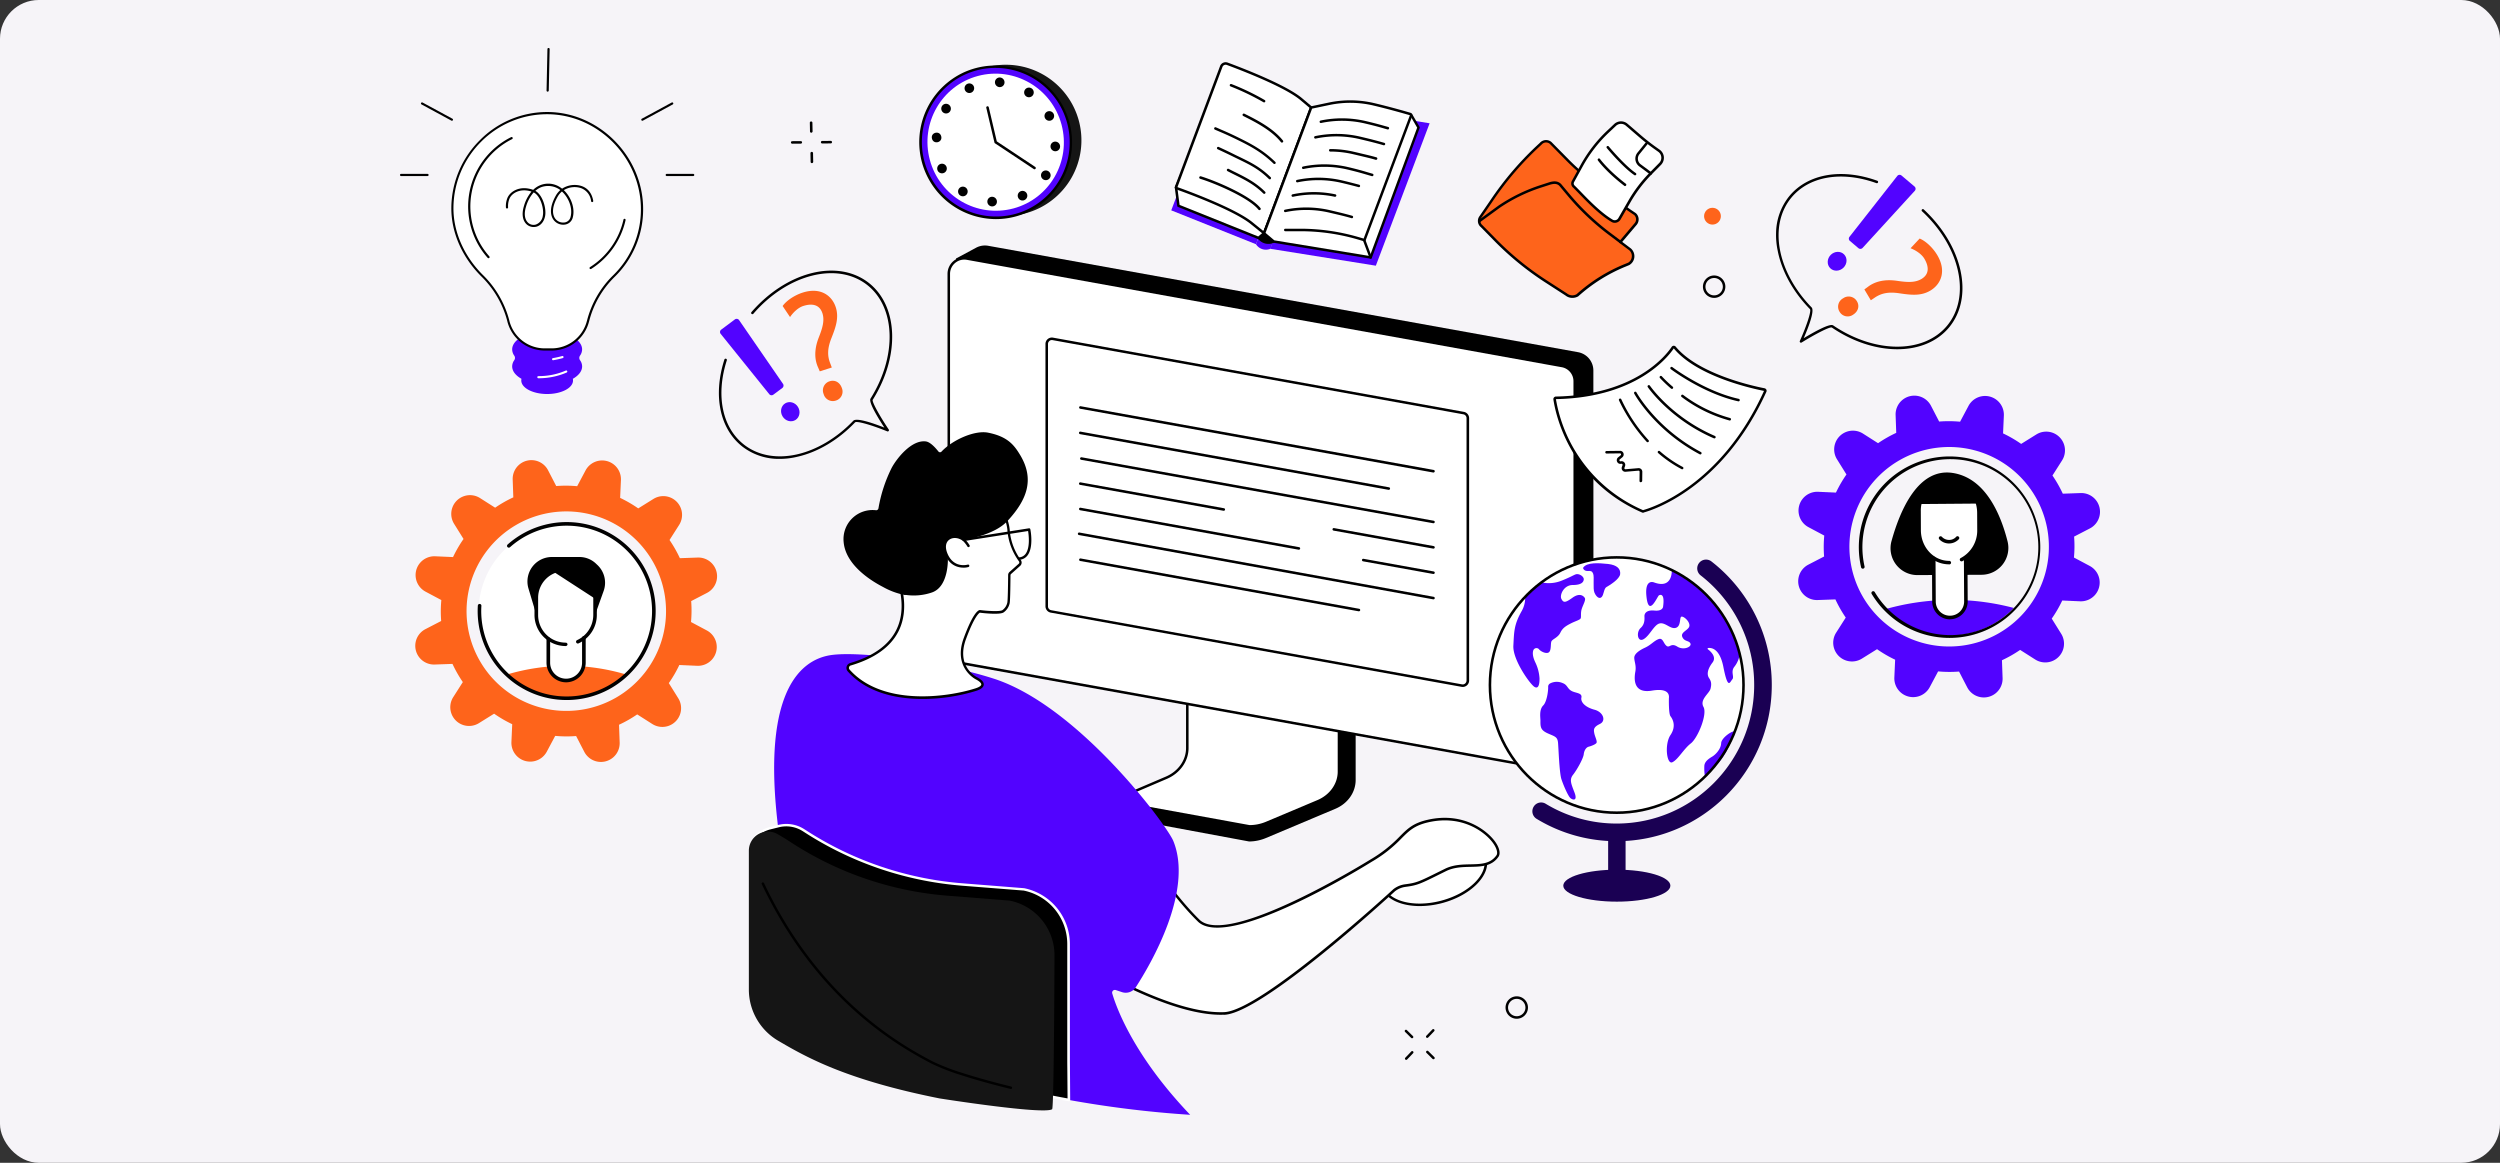 <svg xmlns="http://www.w3.org/2000/svg" xmlns:xlink="http://www.w3.org/1999/xlink" width="1290" height="600" viewBox="0 0 1290 600">
  <rect x="0" y="0" width="1290" height="600" fill="#333333" stroke="none"/>
  <defs>
    <clipPath id="clip-path">
      <path id="Path_8612" data-name="Path 8612" d="M940,461.232a46.032,46.032,0,1,1,46.032,46.032A46.034,46.034,0,0,1,940,461.232Z" transform="translate(-940 -415.2)"/>
    </clipPath>
  </defs>
  <g id="_14_how_you_can_solve_people_1290" data-name="14_how you can solve people_1290" transform="translate(-315 -806)">
    <rect id="blog-02-1" width="1290" height="600" rx="20" transform="translate(315 806)" fill="#f6f4f8"/>
    <g id="Group_3850" data-name="Group 3850" transform="translate(657.97 830.759)">
      <g id="Group_3693" data-name="Group 3693" transform="translate(145.948 101.919)">
        <g id="Group_3688" data-name="Group 3688" transform="translate(87.047 192.26)">
          <path id="Path_8428" data-name="Path 8428" d="M1148.22,1329.875,1070.7,1318.3c-.5,0-.653.475-.653.92v65.945c0,6.322-44.043,22.734-44.488,21.873l-.059,6.974a2.542,2.542,0,0,0,2.582,2.463h1.009l65,12.079a22.948,22.948,0,0,0,8.725-1.81l35.733-15.047c6.44-2.7,10.506-8.518,10.506-14.869v-66.035A.89.89,0,0,0,1148.22,1329.875Z" transform="translate(-1025.5 -1313.284)"/>
          <g id="Group_3687" data-name="Group 3687" transform="translate(0.223)">
            <path id="Path_8429" data-name="Path 8429" d="M1064.26,1304.169v65.975c0,6.5-4.185,12.435-10.773,15.225l-24.1,10.3a1.451,1.451,0,0,0,.712,2.79l66.242,12.079a22.388,22.388,0,0,0,8.607-1.721l26.711-11.248c6.618-2.79,10.862-8.726,10.862-15.285v-66.034a.5.5,0,0,0-.534-.475l-77.164-12.079A.5.5,0,0,0,1064.26,1304.169Z" transform="translate(-1027.8 -1303.011)" fill="#fff"/>
            <path id="Path_8430" data-name="Path 8430" d="M1094.792,1409.548h-.119l-66.183-12.049a2.244,2.244,0,0,1-2.2-1.721,2.041,2.041,0,0,1,1.306-2.315l24.1-10.3c6.292-2.7,10.358-8.429,10.358-14.631v-65.975a1.192,1.192,0,0,1,1.217-1.157h.089l77.1,12.049a1.2,1.2,0,0,1,1.157,1.157v66.034c0,6.767-4.422,13-11.248,15.878l-26.711,11.248A22.672,22.672,0,0,1,1094.792,1409.548Zm-31.429-106.812V1368.5c0,6.737-4.392,12.94-11.159,15.848l-24.1,10.3a.777.777,0,0,0-.534.831.9.9,0,0,0,.979.683h.119l66.183,12.049a21.968,21.968,0,0,0,8.31-1.662l26.711-11.248c6.351-2.671,10.447-8.429,10.447-14.661v-65.886Z" transform="translate(-1026.25 -1301.4)"/>
          </g>
        </g>
        <g id="Group_3692" data-name="Group 3692">
          <path id="Path_8431" data-name="Path 8431" d="M1064.711,915.3l-8.636,8.073L735.4,867.869l3.443-207.57,10.387-5.58a9.643,9.643,0,0,1,6.232-.979l304.352,54.9a9.606,9.606,0,0,1,7.894,9.438l.059,190.179A9.565,9.565,0,0,1,1064.711,915.3Z" transform="translate(-734.45 -653.588)"/>
          <g id="Group_3689" data-name="Group 3689" transform="translate(0 5.97)">
            <path id="Path_8432" data-name="Path 8432" d="M1047.952,940.159,740.989,884.75a8,8,0,0,1-6.589-7.894V683.887a8.019,8.019,0,0,1,9.438-7.894L1050.8,731.4a8,8,0,0,1,6.589,7.894V932.265A8.016,8.016,0,0,1,1047.952,940.159Z" transform="translate(-733.747 -675.221)" fill="#fff"/>
            <path id="Path_8433" data-name="Path 8433" d="M1047.83,939.442a9.062,9.062,0,0,1-1.543-.148l-306.963-55.41a8.664,8.664,0,0,1-7.123-8.547V682.368a8.663,8.663,0,0,1,10.209-8.518l306.964,55.41a8.664,8.664,0,0,1,7.123,8.547V930.776a8.567,8.567,0,0,1-3.116,6.648A8.686,8.686,0,0,1,1047.83,939.442Zm-1.306-1.425a7.371,7.371,0,0,0,8.666-7.242v-193a7.354,7.354,0,0,0-6.054-7.242L742.172,675.126a7.371,7.371,0,0,0-8.666,7.242V875.337a7.354,7.354,0,0,0,6.055,7.242Z" transform="translate(-732.2 -673.702)"/>
          </g>
          <g id="Group_3690" data-name="Group 3690" transform="translate(50.542 47.494)">
            <path id="Path_8434" data-name="Path 8434" d="M1118.859,994.8,906.9,956.512a2.668,2.668,0,0,1-2.2-2.612V818.508a2.664,2.664,0,0,1,3.146-2.612l211.963,38.285a2.668,2.668,0,0,1,2.2,2.612V992.156A2.684,2.684,0,0,1,1118.859,994.8Z" transform="translate(-904.047 -815.189)" fill="#fff"/>
            <path id="Path_8435" data-name="Path 8435" d="M1117.787,993.909a4.022,4.022,0,0,1-.593-.059L905.23,955.564a3.337,3.337,0,0,1-2.73-3.265V816.936a3.308,3.308,0,0,1,3.917-3.265l211.963,38.285a3.337,3.337,0,0,1,2.73,3.265V990.585a3.312,3.312,0,0,1-3.324,3.324Zm-.356-1.336a1.913,1.913,0,0,0,1.632-.445,2.053,2.053,0,0,0,.712-1.543V855.221a2.006,2.006,0,0,0-1.662-1.988L906.15,814.948a1.913,1.913,0,0,0-1.632.445,2.052,2.052,0,0,0-.712,1.543V952.329a2.006,2.006,0,0,0,1.662,1.988Z" transform="translate(-902.5 -813.617)"/>
          </g>
          <g id="Group_3691" data-name="Group 3691" transform="translate(67.242 82.916)">
            <path id="Path_8436" data-name="Path 8436" d="M1143.827,967.2h-.119l-182.2-32.913a.664.664,0,0,1,.237-1.306l182.2,32.884a.671.671,0,0,1,.534.772A.692.692,0,0,1,1143.827,967.2Z" transform="translate(-960.316 -932.969)"/>
            <path id="Path_8437" data-name="Path 8437" d="M1120.7,1007.213h-.119L961.413,978.484a.664.664,0,1,1,.237-1.306l159.165,28.729a.658.658,0,0,1-.119,1.306Z" transform="translate(-960.246 -964.052)"/>
            <path id="Path_8438" data-name="Path 8438" d="M1145.093,1055.819h-.119l-181.661-32.735a.664.664,0,1,1,.237-1.306l181.661,32.735a.671.671,0,0,1,.534.772A.7.7,0,0,1,1145.093,1055.819Z" transform="translate(-961.582 -995.415)"/>
            <path id="Path_8439" data-name="Path 8439" d="M1453.664,1155.474h-.119l-51.433-9.289a.671.671,0,0,1-.534-.772.655.655,0,0,1,.771-.534l51.433,9.289a.671.671,0,0,1,.534.772A.664.664,0,0,1,1453.664,1155.474Z" transform="translate(-1270.154 -1081.981)"/>
            <path id="Path_8440" data-name="Path 8440" d="M1035.549,1080.039h-.119l-74.018-13.355a.664.664,0,1,1,.238-1.306l74.018,13.355a.658.658,0,0,1-.119,1.306Z" transform="translate(-960.246 -1026.075)"/>
            <path id="Path_8441" data-name="Path 8441" d="M1489.739,1206.113h-.119l-36.208-6.529a.664.664,0,1,1,.237-1.306l36.208,6.529a.671.671,0,0,1,.534.772A.664.664,0,0,1,1489.739,1206.113Z" transform="translate(-1306.228 -1119.532)"/>
            <path id="Path_8442" data-name="Path 8442" d="M1074.38,1131.144h-.119l-112.748-20.359a.664.664,0,1,1,.237-1.306l112.748,20.359a.658.658,0,0,1-.119,1.306Z" transform="translate(-960.316 -1057.087)"/>
            <path id="Path_8443" data-name="Path 8443" d="M1142.28,1187.065h-.119l-182.849-33.18a.664.664,0,0,1,.237-1.306l182.849,33.18a.671.671,0,0,1,.534.772A.664.664,0,0,1,1142.28,1187.065Z" transform="translate(-958.769 -1087.396)"/>
            <path id="Path_8444" data-name="Path 8444" d="M1105.364,1224.953h-.119l-143.732-25.969a.664.664,0,0,1,.237-1.306l143.732,25.969a.671.671,0,0,1,.534.772A.7.7,0,0,1,1105.364,1224.953Z" transform="translate(-960.316 -1119.111)"/>
          </g>
        </g>
      </g>
      <g id="Group_3702" data-name="Group 3702" transform="translate(43.439 198.273)">
        <g id="Group_3699" data-name="Group 3699" transform="translate(13.055)">
          <g id="Group_3696" data-name="Group 3696" transform="translate(0 114.503)">
            <g id="Group_3694" data-name="Group 3694" transform="translate(309.66 89.716)">
              <ellipse id="Ellipse_688" data-name="Ellipse 688" cx="27.512" cy="16.056" rx="27.512" ry="16.056" transform="matrix(0.966, -0.258, 0.258, 0.966, 0, 14.191)" fill="#fff"/>
              <path id="Path_8445" data-name="Path 8445" d="M1505.117,1718.167c-10.15,0-18.282-3.888-20.033-10.447-1.157-4.392.623-9.23,5.016-13.682,4.333-4.363,10.684-7.805,17.9-9.734,15.017-4.007,29.144-.03,31.548,8.9,2.374,8.9-7.894,19.41-22.912,23.416A45.591,45.591,0,0,1,1505.117,1718.167Zm14.513-34.16a44,44,0,0,0-11.278,1.543c-7,1.87-13.118,5.194-17.3,9.408-4.066,4.1-5.728,8.518-4.689,12.435,2.2,8.221,15.611,11.782,29.916,7.954s24.158-13.622,21.962-21.814C1536.665,1687.539,1529.126,1684.008,1519.629,1684.008Z" transform="translate(-1481.604 -1677.881)"/>
            </g>
            <g id="Group_3695" data-name="Group 3695" transform="translate(141.829 84.45)">
              <path id="Path_8446" data-name="Path 8446" d="M1088.288,1687.49a11.955,11.955,0,0,1,5.787-2.434c6.529-.831,7.568-1.543,20.627-8.043,9.794-4.867,21.1,1.009,26.889-7.241,3.354-4.808-11.931-23.476-35.792-18.074-13.593,3.087-11.664,9.942-29.5,20.508,0,0-73.513,45.912-88.887,30.866-17.065-16.679-32.112-42.856-32.112-42.856l-44.4,53.807s56.151,38.433,89.777,37.009C1020.324,1750.2,1088.288,1687.49,1088.288,1687.49Z" transform="translate(-910.24 -1650.1)" fill="#fff"/>
              <path id="Path_8447" data-name="Path 8447" d="M997.272,1750.258c-33.626,0-87.759-36.8-88.323-37.187a.6.6,0,0,1-.267-.445.639.639,0,0,1,.148-.5l44.429-53.748a.621.621,0,0,1,.564-.237.672.672,0,0,1,.5.326c.148.267,15.2,26.265,31.993,42.707,14.839,14.513,87.344-30.51,88.085-30.955a69.613,69.613,0,0,0,15.284-12.02c3.977-3.977,6.826-6.856,14.424-8.577,18.638-4.214,31.073,5.817,35.05,11.723,2.018,3,2.552,5.758,1.454,7.36-3.472,4.986-8.814,5.1-14.483,5.223-4.214.089-8.577.208-12.643,2.226l-2.523,1.247c-10.773,5.342-12.139,6.054-18.341,6.856a11.3,11.3,0,0,0-5.461,2.285c-3.057,2.819-68.379,62.859-88.026,63.719C998.519,1750.228,997.9,1750.258,997.272,1750.258Zm-86.958-37.869c5.995,4.007,55.647,36.534,86.958,36.534.623,0,1.217,0,1.81-.03,19.2-.8,86.542-62.74,87.225-63.393l.03-.03a12.3,12.3,0,0,1,6.114-2.552c5.965-.772,7.093-1.335,17.926-6.708l2.523-1.246c4.333-2.167,8.844-2.255,13.207-2.345,5.55-.119,10.328-.237,13.444-4.659.772-1.1.208-3.413-1.454-5.876-3.8-5.639-15.7-15.225-33.655-11.159-7.212,1.632-9.972,4.393-13.8,8.221a68.942,68.942,0,0,1-15.522,12.2c-2.552,1.6-54.727,33.952-79.627,33.952-4.274,0-7.776-.95-10.031-3.176-15.255-14.9-29.026-37.6-31.726-42.173Z" transform="translate(-908.675 -1648.613)"/>
            </g>
            <path id="Path_8448" data-name="Path 8448" d="M544.193,1376.746c-25.316-8.191-66.806-14.335-83.4-12.287-18.43,2.285-39.294,22.852-25.583,105.3,2.671,16.145,4.689,30.747,7.509,43.657a187.809,187.809,0,0,0,70.011,61.612c13.326,6.826,67.874,22.615,132.722,26.74-28.907-30.3-37.929-54.846-40.214-62.621a1.42,1.42,0,0,1,1.81-1.751l3.205,1.068a6.169,6.169,0,0,0,7.123-2.493c7.894-12.2,29.856-49.8,19.38-75.5C633.495,1452.456,587.939,1390.9,544.193,1376.746Z" transform="translate(-430.788 -1364.063)" fill="#5203ff"/>
          </g>
          <g id="Group_3698" data-name="Group 3698" transform="translate(35.79)">
            <g id="Group_3697" data-name="Group 3697" transform="translate(1.512 33.759)">
              <path id="Path_8449" data-name="Path 8449" d="M635.321,1094.3s6.084,9.082,6.44,16.62a30.491,30.491,0,0,0,5.817,15.284,1.635,1.635,0,0,1-.237,2.137l-4.689,4.185a1.486,1.486,0,0,0-.5,1.128c-.03,2.641-.089,12.465-.415,14.275a7.38,7.38,0,0,1-2.908,4.452c-2.226,1.217-11.9-.03-11.9-.03s-2.582.237-7.687,14.008c-5.491,14.869,5.906,20.478,5.906,20.478,4.274,2.226,4.363,4.392-.267,5.876-15.967,5.075-48.969,8.815-65.648-9.913a1.95,1.95,0,0,1,.92-3.176c42.351-12.495,22.17-48.494,23.06-48.732,2.285-.593,15.433-14.453,23.149-18.4,5.253-2.7,11.634,1.187,15.908-2.879Z" transform="translate(-558.062 -1093.617)" fill="#fff"/>
              <path id="Path_8450" data-name="Path 8450" d="M595.777,1195.874c-13.979,0-28.936-3.383-38.641-14.246a2.637,2.637,0,0,1,1.217-4.274c11.931-3.5,19.944-9.26,23.832-17.065,5.787-11.6.89-24.781-.712-29.115-.564-1.514-.683-1.84-.5-2.2a.758.758,0,0,1,.445-.356c.8-.208,3.918-3,6.915-5.7,5.1-4.571,11.486-10.3,16.086-12.643,2.552-1.306,5.253-1.157,7.865-1.039,2.938.148,5.728.3,7.835-1.721l13.058-15.284a.744.744,0,0,1,.534-.237.612.612,0,0,1,.5.3c.237.386,6.173,9.319,6.559,16.946a30.051,30.051,0,0,0,5.7,14.958,2.279,2.279,0,0,1-.356,3l-4.689,4.185a.887.887,0,0,0-.3.623c-.03,2.909-.089,12.524-.415,14.394a7.712,7.712,0,0,1-3.265,4.9c-2.256,1.217-10.6.267-12.138.059-.445.238-2.849,1.959-7.123,13.563-5.223,14.127,5.134,19.439,5.579,19.677,2.523,1.306,3.68,2.612,3.561,3.947-.119,1.306-1.395,2.345-3.918,3.146A93.9,93.9,0,0,1,595.777,1195.874Zm-13.444-66.213c.089.267.237.683.386,1.069,1.662,4.452,6.707,18.044.653,30.153-4.066,8.132-12.376,14.1-24.663,17.718a1.231,1.231,0,0,0-.89.89,1.279,1.279,0,0,0,.267,1.217c16.679,18.727,49.771,14.542,64.936,9.7,2.641-.831,3-1.662,3.027-1.988s-.178-1.276-2.849-2.671c-.119-.059-11.842-6.054-6.2-21.309,4.838-13.147,7.538-14.364,8.251-14.453h.148c3.651.475,10.031.89,11.515.089a6.539,6.539,0,0,0,2.582-3.977c.237-1.395.356-8.251.415-14.186a2.15,2.15,0,0,1,.742-1.6l4.689-4.185a.928.928,0,0,0,.148-1.276,31.316,31.316,0,0,1-5.936-15.641c-.3-6.025-4.452-13.237-5.876-15.551l-12.495,14.631c0,.03-.03.03-.059.059-2.552,2.4-5.758,2.256-8.844,2.078-2.463-.119-4.986-.267-7.212.89-4.452,2.285-10.744,7.924-15.819,12.465C585.687,1127.08,583.55,1129.009,582.333,1129.662Z" transform="translate(-556.476 -1092)"/>
            </g>
            <path id="Path_8451" data-name="Path 8451" d="M787.341,1161.6a.674.674,0,0,1-.653-.623.662.662,0,0,1,.594-.712,4.428,4.428,0,0,0,3.383-1.781c2.434-3.235,1.632-9.764,1.306-11.812l-33.151,5.194a.647.647,0,0,1-.208-1.276l33.774-5.312a.643.643,0,0,1,.742.5c.089.386,1.81,9.171-1.454,13.474a5.7,5.7,0,0,1-4.333,2.285C787.4,1161.6,787.371,1161.6,787.341,1161.6Z" transform="translate(-696.728 -1095.701)"/>
            <path id="Path_8452" data-name="Path 8452" d="M735.389,1174.368c-2.79,0-7.182-1.039-9.557-6.856-1.454-3.591-.979-6.767,1.276-8.518,2.345-1.81,5.965-1.6,8.785.534a15.455,15.455,0,0,1,2.612,3.265.647.647,0,0,1-1.1.683,14.44,14.44,0,0,0-2.285-2.908c-2.345-1.781-5.312-1.989-7.182-.534-1.781,1.365-2.107,3.917-.861,6.974,3.205,7.835,10.209,5.876,10.506,5.787a.648.648,0,0,1,.356,1.246A8.565,8.565,0,0,1,735.389,1174.368Z" transform="translate(-673.474 -1104.491)"/>
            <path id="Path_8453" data-name="Path 8453" d="M642.619,990.167c-3.116-5.194-6.44-9.675-16.65-11.693-6.974-1.365-18.371,3.769-23.98,9.734a1.058,1.058,0,0,1-1.6.03c-1.217-1.514-4.066-4.956-6.589-5.253-7.33-.861-14.839,8.636-17.51,13.533a74.633,74.633,0,0,0-6.885,21.012,1.207,1.207,0,0,1-1.217.979,14.993,14.993,0,0,0-16.739,16.412c.95,10.833,11.96,18.846,20.33,23.179a37.5,37.5,0,0,0,11.129,4.125,1.361,1.361,0,0,0,.594-.03,28.806,28.806,0,0,0,13.533-1.276c8.874-3.087,8.191-17.777,8.191-17.777l-1.128-2.76a7,7,0,0,1-.089-5.253c2.107-5.1,9.824-1.276,10.091-1.336,14.542-3.027,19.677-7.271,22.288-10.18C645.824,1013.227,650.127,1002.78,642.619,990.167Z" transform="translate(-551.382 -978.251)"/>
          </g>
        </g>
        <g id="Group_3701" data-name="Group 3701" transform="translate(0 202.117)">
          <g id="Group_3700" data-name="Group 3700" transform="translate(2.404)">
            <path id="Path_8454" data-name="Path 8454" d="M535.795,1694.589h-.119l-31.637-2.493a174.069,174.069,0,0,1-81.348-27.66c-.178-.119-.386-.238-.564-.356a16.486,16.486,0,0,0-12.91-2.137l-4.3,1.068a16.22,16.22,0,0,0-7.242,3.947c-.475.445-.772.771-.772.89l4.066,23.505c18.133,38.285,45.764,71.2,87.878,92.8,8.7,4.452,34.931,12.732,70.16,19.083-.059-8.488-.148-20.24-.148-20.24v-60.247A28.669,28.669,0,0,0,535.795,1694.589Z" transform="translate(-396.306 -1660.808)"/>
            <path id="Path_8455" data-name="Path 8455" d="M557.627,1802.361h-.119c-33.418-6.025-60.692-14.216-70.338-19.143a188.5,188.5,0,0,1-53.095-40.273,211.249,211.249,0,0,1-35.05-52.828c-.03-.059-.03-.119-.059-.178l-4.066-23.505v-.119c0-.327.148-.594.979-1.365a17.035,17.035,0,0,1,7.538-4.1l4.3-1.068a17.09,17.09,0,0,1,13.415,2.226l.564.356a173.674,173.674,0,0,0,81.022,27.542l31.786,2.523h.03a29.5,29.5,0,0,1,23.624,28.818V1781.5l.148,20.24a.634.634,0,0,1-.237.5A1.244,1.244,0,0,1,557.627,1802.361ZM400.242,1689.613c19.736,41.668,49.207,72.742,87.521,92.418,7.687,3.947,32.409,12.2,69.18,18.876l-.119-15.611c-.03-2.345-.03-3.829-.03-3.858v-60.247a28.174,28.174,0,0,0-22.526-27.542h-.089l-31.607-2.493a175.411,175.411,0,0,1-81.645-27.749l-.564-.356A15.812,15.812,0,0,0,407.988,1661l-4.3,1.068a15.59,15.59,0,0,0-6.945,3.769c-.3.267-.445.445-.534.534Zm-4.125-23.09Z" transform="translate(-394.9 -1659.274)" fill="#fff"/>
          </g>
          <path id="Path_8456" data-name="Path 8456" d="M485.184,1810.212c-48.049-9.586-68.5-21.1-83.218-29.738A30.671,30.671,0,0,1,386.8,1754v-71.614a9.869,9.869,0,0,1,14.75-8.577c2.434,1.365,4.749,2.819,6.974,4.274a172.9,172.9,0,0,0,80.963,27.542l31.875,2.523a28.761,28.761,0,0,1,23.149,28.194s-.237,78.826-1.217,79.449C538.931,1818.7,485.184,1810.212,485.184,1810.212Z" transform="translate(-386.8 -1668.579)" fill="#151515"/>
          <path id="Path_8457" data-name="Path 8457" d="M537.658,1867.566a.269.269,0,0,1-.148-.03c-9.26-2.256-18.015-4.689-25.316-7.063a112.288,112.288,0,0,1-15.017-5.787c-5.194-2.671-10.269-5.55-15.136-8.607-31.162-19.647-55.677-47.96-72.89-84.168a.644.644,0,1,1,1.157-.564c17.095,35.97,41.461,64.105,72.386,83.634,4.808,3.027,9.883,5.906,15.047,8.577a113.4,113.4,0,0,0,14.839,5.7c7.271,2.345,16,4.778,25.227,7.034a.654.654,0,0,1,.475.8A.61.61,0,0,1,537.658,1867.566Z" transform="translate(-402.473 -1730.8)"/>
        </g>
      </g>
      <g id="Group_3707" data-name="Group 3707" transform="translate(425.162 262.185)">
        <g id="Group_3705" data-name="Group 3705">
          <g id="Group_3704" data-name="Group 3704" transform="translate(0.653 0.653)">
            <ellipse id="Ellipse_689" data-name="Ellipse 689" cx="65.441" cy="65.886" rx="65.441" ry="65.886" fill="#fff"/>
            <g id="Group_3703" data-name="Group 3703" transform="translate(12.097 3.038)">
              <path id="Path_8458" data-name="Path 8458" d="M1837.28,1208.311c-.267.386.534,1.721,2.107,1.721,1.6,0,2.374-.267,3.057,1.454.653,1.721-.267,7.6.653,9.734s2.523,3.472,3.71,2.256c1.187-1.187,1.069-4.392,2.523-5.194s6.767-4.006,7.034-6.678-1.6-4.659-6.233-5.194C1845.471,1205.937,1839.268,1205.4,1837.28,1208.311Z" transform="translate(-1801.239 -1206.036)" fill="#5203ff"/>
              <path id="Path_8459" data-name="Path 8459" d="M1767.729,1413.115a1.872,1.872,0,0,0-.95,1.721c.089,2.226-.742,7.805-2.523,9.586-2.256,2.256-1.425,6.351-1.454,8.013-.059,3.354.237,4.838,3.828,6.44,3.562,1.6,4.986,1.692,5.253,4.9s.683,15.552,1.751,18.757,3.324,8.4,4.511,9.586,3.977,1.87,2.255-2.671-2.79-6.678-.8-9.2,5.313-8.4,5.55-10.655c.267-2.255,1.454-3.591,2.523-3.858s3.324-1.068,3.977-1.87-.653-3.057-1.069-5.075c-.386-1.989-.386-3.205,2.909-4.808,3.324-1.6,1.721-6.143-2.79-7.331s-7.271-3.74-6.767-6.262c.534-2.522-3.057-2.255-5.164-3.472-2.107-1.187-2.048-3.087-4.422-3.977A7.526,7.526,0,0,0,1767.729,1413.115Z" transform="translate(-1748.812 -1351.068)" fill="#5203ff"/>
              <path id="Path_8460" data-name="Path 8460" d="M1964.782,1273.677c-1.128-1.692-.979-4.363,1.81-8.013,2.2-2.879-.95-5.728-2.4-6.826a.363.363,0,0,1,.178-.653c1.81-.208,5.965.415,7.805,9.734,2.374,12.079,3.354,7.865,4.6,6.47s-1.1-4.036,1.247-6.737a13.71,13.71,0,0,0,2.612-6.232,65.785,65.785,0,0,0-35.05-43.42c.03,2.107-.475,9.438-8.993,6.411,0,0-5.312-2.523-4.036,7.716,1.246,10.239,5.58-.712,6.41-1.128s3.057-.98,2.107,5.906c0,0-.148,2.374-4.452,1.959-4.333-.415-5.164,1.692-5.164,2.819s.416,4.066-1.959,6.173-1.662,7.6,1.543,5.758,5.431-7.6,8.369-8.132c2.938-.564,5.58,3.235,8.369,2.255s1.543-5.758,2.938-5.758,4.333,2.819,3.917,4.927-4.749,3.087-3.621,5.609,3.5,1.692,4.185,3.383c.712,1.692-3.5,3.651-6.826,1.543-3.354-2.107-3.917.979-5.579-.416s-1.811-4.363-4.185-3.383-3.769,2.938-6.826,4.363c-3.057,1.395-5.58,3.235-5.58,5.194s1.128,4.066.564,7.152-1.543,11.515,8.518,9.824c10.031-1.692,8.785,3.5,8.785,4.066s-.148,7.865.831,9.141,3.205,4.927,0,9.7-1.959,15.462.979,14.038c2.938-1.395,5.847-6.885,9.5-9.7,3.621-2.819,8.636-15.017,6.559-18.816-2.107-3.8,2.938-6.885,3.621-9.408C1966.177,1276.644,1965.909,1275.368,1964.782,1273.677Z" transform="translate(-1863.804 -1214.449)" fill="#5203ff"/>
              <path id="Path_8461" data-name="Path 8461" d="M1722.056,1236.629a13.734,13.734,0,0,1-1.721,7.271c-4.1,7.212-3.977,10.8-4.363,18.015s8.636,19.884,10.892,21.22,2.612-1.84,2.612-4.363a22.059,22.059,0,0,0-2.285-8.518c-1.335-2.938-1.335-4.808-.92-6a1.739,1.739,0,0,1,3.057-.386c1.068,1.187,3.621,2.255,4.838,1.513,1.513-.92.92-4.541,1.454-5.728s3.443-1.989,4.63-4.541c1.187-2.523,3.176-3.591,5.55-4.808,2.374-1.187,4.511-1.721,4.9-2.523s-.119-2.671.534-4.808,2.256-4.66,1.6-5.728-2.642-2.79-6.351-.119-4.63,2.671-5.7.653c-1.068-1.988,1.187-7.212,5.817-7.212s5.55-1.6,5.7-2.79-1.335-2.523-2.908-2.79c-1.6-.267-1.84.653-8.488,3.324a17.61,17.61,0,0,1-10.417.891A60.581,60.581,0,0,0,1722.056,1236.629Z" transform="translate(-1715.96 -1219.337)" fill="#5203ff"/>
              <path id="Path_8462" data-name="Path 8462" d="M2056.694,1504.514c-.119,3-2.849,5.847-4.511,6.856s-4.184,2.552-4.184,5.075a26.8,26.8,0,0,0,.326,5.342c8.725-8.518,10.447-10.15,15.433-23C2063.52,1497.183,2056.783,1501.546,2056.694,1504.514Z" transform="translate(-1949.454 -1411.661)" fill="#5203ff"/>
            </g>
          </g>
          <path id="Path_8463" data-name="Path 8463" d="M1739.094,1326.678c-36.445,0-66.094-29.856-66.094-66.539s29.649-66.539,66.094-66.539,66.094,29.856,66.094,66.539S1775.539,1326.678,1739.094,1326.678Zm0-131.742c-35.7,0-64.758,29.263-64.758,65.2,0,35.97,29.055,65.2,64.758,65.2s64.758-29.263,64.758-65.2S1774.8,1194.936,1739.094,1194.936Z" transform="translate(-1673 -1193.6)"/>
        </g>
        <g id="Group_3706" data-name="Group 3706" transform="translate(22.572 1.807)">
          <path id="Path_8464" data-name="Path 8464" d="M1749.84,1327.013a4.544,4.544,0,0,0,1.395,6.44A79.262,79.262,0,0,0,1792.547,1345c44.191,0,80.042-36.089,80.042-80.577a80.626,80.626,0,0,0-31.133-63.779,4.547,4.547,0,0,0-5.58,7.182,71.452,71.452,0,0,1,27.631,56.6c0,39.472-31.785,71.466-70.99,71.466a70.431,70.431,0,0,1-36.594-10.209A4.481,4.481,0,0,0,1749.84,1327.013Z" transform="translate(-1749.054 -1199.69)" fill="#1a0053"/>
          <rect id="Rectangle_1527" data-name="Rectangle 1527" width="8.993" height="30.213" transform="translate(39.1 140.441)" fill="#1a0053"/>
          <ellipse id="Ellipse_690" data-name="Ellipse 690" cx="27.631" cy="8.251" rx="27.631" ry="8.251" transform="translate(15.951 159.999)" fill="#1a0053"/>
        </g>
      </g>
      <g id="Group_3715" data-name="Group 3715" transform="translate(261.397 7.349)">
        <path id="Path_8465" data-name="Path 8465" d="M1347.79,493.839l-54.49-8.725,27.749-73.513,54.49,8.755Z" transform="translate(-1242.224 -388.849)" fill="#5203ff"/>
        <path id="Path_8466" data-name="Path 8466" d="M1164.916,447.678,1121.2,430.2l25.82-68.5,43.449,18.223Z" transform="translate(-1121.2 -353.758)" fill="#5203ff"/>
        <path id="Path_8467" data-name="Path 8467" d="M1275.979,490.95a6.078,6.078,0,0,1-7.479-2.345l25.731-68.705a6.017,6.017,0,0,0,7.39,2.582Z" transform="translate(-1224.784 -394.686)" fill="#5203ff"/>
        <g id="Group_3708" data-name="Group 3708" transform="translate(44.375 21.712)">
          <path id="Path_8468" data-name="Path 8468" d="M1280.379,480.478a6.078,6.078,0,0,1-7.479-2.345l25.464-67.934a6.017,6.017,0,0,0,7.39,2.582Z" transform="translate(-1272.253 -409.577)"/>
          <path id="Path_8469" data-name="Path 8469" d="M1276.589,480.129a6.641,6.641,0,0,1-5.787-3.146.57.57,0,0,1-.03-.534l25.464-67.934a.645.645,0,0,1,.594-.415.666.666,0,0,1,.623.356,5.459,5.459,0,0,0,6.559,2.285.642.642,0,0,1,.861.831l-25.4,67.7a.6.6,0,0,1-.356.356A6.488,6.488,0,0,1,1276.589,480.129Zm2.255-1.128Zm-6.737-2.4a5.527,5.527,0,0,0,6.232,1.9l24.841-66.212a7.073,7.073,0,0,1-6.173-2.137Z" transform="translate(-1270.719 -408.1)"/>
        </g>
        <g id="Group_3709" data-name="Group 3709" transform="translate(1.799 2.855)">
          <path id="Path_8470" data-name="Path 8470" d="M1130.746,417.445l41.283,16.59,2.879-2.463,23.3-62.087-4.9-1.929L1155.231,346.9,1129.5,408.037Z" transform="translate(-1128.835 -346.206)" fill="#fff"/>
          <path id="Path_8471" data-name="Path 8471" d="M1170.455,433.043a.558.558,0,0,1-.237-.059l-41.283-16.59a.7.7,0,0,1-.416-.534l-1.246-9.408a.51.51,0,0,1,.059-.356l25.731-61.137a.579.579,0,0,1,.386-.356.672.672,0,0,1,.534.03l38.048,20.656,4.867,1.9a.662.662,0,0,1,.386.831l-23.327,62.147a.6.6,0,0,1-.178.267l-2.879,2.434A.713.713,0,0,1,1170.455,433.043Zm-40.689-17.718,40.57,16.293,2.463-2.077,23-61.345-4.3-1.692a.1.1,0,0,1-.059-.03l-37.454-20.3-25.375,60.307Z" transform="translate(-1127.261 -344.561)"/>
        </g>
        <g id="Group_3710" data-name="Group 3710" transform="translate(1.794)">
          <path id="Path_8472" data-name="Path 8472" d="M1129.63,400.933a.429.429,0,0,0,.267.564c3.591,1.276,29.53,10.6,38.7,18.044l6.411,5.194,24.307-64.847-5.134-4.333c-8.132-6.856-30.836-15.551-38.107-18.223a2.45,2.45,0,0,0-3.146,1.425Z" transform="translate(-1128.901 -336.513)" fill="#fff"/>
          <path id="Path_8473" data-name="Path 8473" d="M1173.322,423.816a.709.709,0,0,1-.416-.148l-6.411-5.194c-9.141-7.42-35.525-16.887-38.523-17.926a1.06,1.06,0,0,1-.623-.564,1.081,1.081,0,0,1-.03-.861h0l23.3-62.176a3.086,3.086,0,0,1,3.977-1.81c6.915,2.552,30.064,11.4,38.315,18.341l5.135,4.333a.637.637,0,0,1,.178.742L1173.946,423.4a.688.688,0,0,1-.445.416Zm-44.666-24.425c3.858,1.365,29.56,10.684,38.671,18.074l5.7,4.63,23.832-63.571-4.778-4.036c-8.073-6.826-31.073-15.581-37.929-18.133a1.78,1.78,0,0,0-2.285,1.039Z" transform="translate(-1127.245 -334.941)"/>
        </g>
        <g id="Group_3711" data-name="Group 3711" transform="translate(47.195 25.41)">
          <path id="Path_8474" data-name="Path 8474" d="M1282.5,485l5.016,4.3,50.008,8.221,24.692-67.043-3.591-6.2a.438.438,0,0,0-.475-.237c-2.048.237-13.622,1.543-18.4.3a49.077,49.077,0,0,0-22.555-.3l-9.556,2.018Z" transform="translate(-1281.824 -422.184)" fill="#fff"/>
          <path id="Path_8475" data-name="Path 8475" d="M1335.921,496.518h-.119l-50.008-8.191a.66.66,0,0,1-.327-.148l-5.016-4.3a.648.648,0,0,1-.178-.742l25.108-59a.625.625,0,0,1,.475-.386l9.556-2.018a50.217,50.217,0,0,1,22.853.3c4.749,1.246,16.8-.148,18.163-.3a1.171,1.171,0,0,1,1.128.564l3.591,6.2a.753.753,0,0,1,.059.564L1336.544,496.1A.671.671,0,0,1,1335.921,496.518Zm-49.711-9.467,49.3,8.1,24.4-66.242-3.383-5.847c-2.523.3-13.741,1.514-18.549.237a48.877,48.877,0,0,0-22.259-.3l-9.23,1.959L1281.7,483.223Z" transform="translate(-1280.221 -420.559)"/>
        </g>
        <path id="Path_8476" data-name="Path 8476" d="M1305.174,468.281a50.667,50.667,0,0,1,9.675,1.365c10.476,2.493,19.439,5.194,19.439,5.194l24.069-64.194a.631.631,0,0,0-.416-.831c-2.255-.683-10.031-2.938-18.905-5.045a52.493,52.493,0,0,0-22.941-.267l-9.289,1.959L1282.5,471.308l9.734-1.988A52.707,52.707,0,0,1,1305.174,468.281Z" transform="translate(-1234.629 -383.057)" fill="#fff"/>
        <path id="Path_8477" data-name="Path 8477" d="M1332.795,473.945a.376.376,0,0,1-.178-.03s-1.484-.445-3.947-1.158a105.572,105.572,0,0,0-28.907-4.036h-7.776a.653.653,0,0,1,0-1.306h7.776a106.869,106.869,0,0,1,29.263,4.1c1.573.445,2.73.8,3.383.979l23.862-63.63c-2.167-.623-9.972-2.908-18.846-5.016a52.18,52.18,0,0,0-22.674-.267l-8.933,1.87-24.188,64.521a.648.648,0,1,1-1.217-.445l24.307-64.847a.734.734,0,0,1,.475-.415l9.289-1.959a53.831,53.831,0,0,1,23.238.267c8.9,2.107,16.739,4.392,18.935,5.045a1.217,1.217,0,0,1,.772.653,1.394,1.394,0,0,1,.059,1.039l-24.069,64.224A.643.643,0,0,1,1332.795,473.945Z" transform="translate(-1233.135 -381.509)"/>
        <g id="Group_3714" data-name="Group 3714" transform="translate(14.46 11.229)">
          <g id="Group_3712" data-name="Group 3712" transform="translate(43.691 17.714)">
            <path id="Path_8478" data-name="Path 8478" d="M1414.354,438.232a.376.376,0,0,1-.178-.03l-1.484-.416c-2.73-.8-4.719-1.365-10.091-2.641a52.17,52.17,0,0,0-22.674-.267.652.652,0,1,1-.267-1.276,53.832,53.832,0,0,1,23.238.267c5.4,1.276,7.39,1.87,10.15,2.641l1.484.415a.627.627,0,0,1,.445.8A.653.653,0,0,1,1414.354,438.232Z" transform="translate(-1360.736 -432.463)"/>
            <path id="Path_8479" data-name="Path 8479" d="M1405.656,465.45a.376.376,0,0,1-.178-.03c-3.5-1.009-6-1.662-12.376-3.176a52.169,52.169,0,0,0-22.674-.267.652.652,0,1,1-.267-1.276,53.833,53.833,0,0,1,23.238.267c6.411,1.514,8.933,2.2,12.435,3.205a.627.627,0,0,1,.445.8A.7.7,0,0,1,1405.656,465.45Z" transform="translate(-1354.056 -451.52)"/>
            <path id="Path_8480" data-name="Path 8480" d="M1419.747,491.479a.376.376,0,0,1-.178-.03c-2.76-.8-4.363-1.157-7.835-1.988-1.039-.237-2.226-.534-3.65-.861a51.77,51.77,0,0,0-11.9-1.395.654.654,0,1,1,0-1.306,52.96,52.96,0,0,1,12.228,1.425c1.425.326,2.641.623,3.65.861,3.5.831,5.1,1.187,7.895,1.988a.628.628,0,0,1,.445.8A.694.694,0,0,1,1419.747,491.479Z" transform="translate(-1372.243 -470.041)"/>
            <path id="Path_8481" data-name="Path 8481" d="M1384.663,518.588a.377.377,0,0,1-.178-.03c-.8-.237-1.573-.445-2.344-.683-2.641-.772-5.372-1.573-10.239-2.73a52.17,52.17,0,0,0-22.674-.267.652.652,0,0,1-.267-1.276,53.832,53.832,0,0,1,23.238.267c4.927,1.157,7.657,1.959,10.328,2.76.772.237,1.543.445,2.345.683a.627.627,0,0,1,.445.8A.668.668,0,0,1,1384.663,518.588Z" transform="translate(-1339.147 -488.72)"/>
            <path id="Path_8482" data-name="Path 8482" d="M1370.585,540.571a.376.376,0,0,1-.178-.03c-3.027-.8-5.965-1.543-8.785-2.2a52.168,52.168,0,0,0-22.674-.267.63.63,0,0,1-.772-.5.651.651,0,0,1,.5-.772,53.831,53.831,0,0,1,23.238.267c2.819.653,5.787,1.424,8.814,2.226a.654.654,0,0,1,.475.8A.61.61,0,0,1,1370.585,540.571Z" transform="translate(-1331.925 -505.035)"/>
            <path id="Path_8483" data-name="Path 8483" d="M1352.792,563.134h-.148a51.549,51.549,0,0,0-21.517,0,.652.652,0,1,1-.267-1.276,53.233,53.233,0,0,1,22.081,0,.643.643,0,0,1,.5.772A.7.7,0,0,1,1352.792,563.134Z" transform="translate(-1326.419 -522.641)"/>
            <path id="Path_8484" data-name="Path 8484" d="M1352.206,593.024a.376.376,0,0,1-.178-.03c-3.324-.95-4.927-1.335-10.15-2.552l-1.276-.3a52.169,52.169,0,0,0-22.674-.267.652.652,0,0,1-.267-1.276,53.831,53.831,0,0,1,23.238.267l1.276.3c5.253,1.247,6.826,1.632,10.18,2.582a.627.627,0,0,1,.445.8A.6.6,0,0,1,1352.206,593.024Z" transform="translate(-1317.137 -541.462)"/>
          </g>
          <g id="Group_3713" data-name="Group 3713">
            <path id="Path_8485" data-name="Path 8485" d="M1240.6,382.28a.6.6,0,0,1-.327-.089,124.907,124.907,0,0,0-16.976-8.162.662.662,0,0,1-.386-.831.683.683,0,0,1,.861-.386,124.109,124.109,0,0,1,17.154,8.251.643.643,0,0,1,.237.89A.6.6,0,0,1,1240.6,382.28Z" transform="translate(-1207.16 -372.776)"/>
            <path id="Path_8486" data-name="Path 8486" d="M1265.421,439.179a.634.634,0,0,1-.5-.237c-4.689-5.906-12.524-10.061-19.469-13.5a.664.664,0,0,1,.594-1.187c7.093,3.5,15.047,7.746,19.914,13.86a.634.634,0,0,1-.119.92A.885.885,0,0,1,1265.421,439.179Z" transform="translate(-1222.78 -408.929)"/>
            <path id="Path_8487" data-name="Path 8487" d="M1226.837,466.9a.6.6,0,0,1-.445-.178c-6.084-5.876-11.693-8.874-18.4-12.168-4.511-2.226-7.123-3.354-9.646-4.422-.742-.326-1.484-.623-2.255-.979a.651.651,0,0,1,.534-1.187q1.157.49,2.226.979c2.552,1.1,5.194,2.226,9.7,4.452,6.8,3.354,12.495,6.411,18.727,12.406a.654.654,0,0,1,.03.92A.789.789,0,0,1,1226.837,466.9Z" transform="translate(-1188.054 -425.608)"/>
            <path id="Path_8488" data-name="Path 8488" d="M1227.978,498.872a.728.728,0,0,1-.475-.178c-5.253-5.164-9.823-7.36-15.641-10.18-.831-.415-1.721-.831-2.612-1.276-2.582-1.276-5.342-2.582-8.161-3.888a.651.651,0,1,1,.534-1.187c2.849,1.306,5.609,2.612,8.191,3.918q1.336.668,2.582,1.246c5.669,2.76,10.6,5.134,16,10.417a.628.628,0,0,1,0,.92A.421.421,0,0,1,1227.978,498.872Z" transform="translate(-1191.57 -449.658)"/>
            <path id="Path_8489" data-name="Path 8489" d="M1237.135,533.084a.728.728,0,0,1-.475-.178c-4.571-4.57-9.586-7.093-14.928-9.734-1.187-.594-2.374-1.187-3.562-1.81a.657.657,0,1,1,.624-1.157c1.187.623,2.344,1.217,3.532,1.781,5.431,2.7,10.536,5.283,15.255,10a.628.628,0,0,1,0,.92A.6.6,0,0,1,1237.135,533.084Z" transform="translate(-1203.606 -476.392)"/>
            <path id="Path_8490" data-name="Path 8490" d="M1200.96,550.7a.634.634,0,0,1-.5-.237c-4.9-6.143-22.288-13.533-30.064-15.937a.667.667,0,1,1,.386-1.276c7.924,2.434,25.642,10,30.717,16.383a.635.635,0,0,1-.119.92A.709.709,0,0,1,1200.96,550.7Z" transform="translate(-1169.923 -485.605)"/>
          </g>
        </g>
        <path id="Path_8491" data-name="Path 8491" d="M1458.6,652.784a.671.671,0,0,1-.623-.415l-3.265-8.725a.648.648,0,0,1,1.217-.445l3.265,8.725a.662.662,0,0,1-.386.831A.5.5,0,0,1,1458.6,652.784Z" transform="translate(-1355.705 -551.415)"/>
      </g>
      <g id="Group_3718" data-name="Group 3718" transform="translate(458.565 153.648)">
        <g id="Group_3716" data-name="Group 3716">
          <path id="Path_8492" data-name="Path 8492" d="M1787.8,857.247c.8,5.579,7.42,41.194,45.349,57.784a.764.764,0,0,0,.445.03c3.205-.861,40.1-11.812,62.859-61.909a.655.655,0,0,0-.475-.92c-5.223-1.009-34.219-7.212-46.209-21.695a.64.64,0,0,0-1.039.059c-2.849,4.274-18.875,25.108-60.277,25.88A.691.691,0,0,0,1787.8,857.247Z" transform="translate(-1787.127 -829.583)" fill="#fff"/>
          <path id="Path_8493" data-name="Path 8493" d="M1831.833,914.049a1.166,1.166,0,0,1-.534-.119c-37.869-16.561-44.725-51.462-45.734-58.318a1.315,1.315,0,0,1,.3-1.039,1.352,1.352,0,0,1,.979-.475c41.1-.8,56.982-21.457,59.742-25.612a1.3,1.3,0,0,1,1.009-.594,1.345,1.345,0,0,1,1.1.475c11.782,14.246,40.244,20.389,45.823,21.457a1.425,1.425,0,0,1,.92.683,1.322,1.322,0,0,1,.03,1.157c-22.734,50.038-59.208,61.167-63.274,62.265A.436.436,0,0,1,1831.833,914.049Zm15.848-84.791c-2.82,4.214-19.053,25.375-60.811,26.176h0a76.329,76.329,0,0,0,44.933,57.279c4.007-1.1,39.947-12.049,62.443-61.523C1888.608,850.092,1859.76,843.859,1847.681,829.258Z" transform="translate(-1785.549 -827.889)"/>
        </g>
        <g id="Group_3717" data-name="Group 3717" transform="translate(26.785 10.897)">
          <path id="Path_8494" data-name="Path 8494" d="M2024.073,882.411a.268.268,0,0,1-.148-.03c-18.015-3.977-34.6-16.442-34.753-16.59a.656.656,0,1,1,.8-1.039c.148.119,16.531,12.435,34.249,16.353a.666.666,0,0,1,.5.772A.641.641,0,0,1,2024.073,882.411Z" transform="translate(-1955.338 -864.606)"/>
          <path id="Path_8495" data-name="Path 8495" d="M2032.7,926.245a.377.377,0,0,1-.178-.03,72.817,72.817,0,0,1-24.663-12.138.659.659,0,0,1,.771-1.068,71.873,71.873,0,0,0,24.218,11.931.654.654,0,0,1,.475.8A.635.635,0,0,1,2032.7,926.245Z" transform="translate(-1968.474 -898.557)"/>
          <path id="Path_8496" data-name="Path 8496" d="M1976.591,886.977a.71.71,0,0,1-.416-.148,69.24,69.24,0,0,1-5.758-5.49.652.652,0,0,1,.979-.861,66.222,66.222,0,0,0,5.639,5.372.64.64,0,0,1-.445,1.128Z" transform="translate(-1942.224 -875.613)"/>
          <path id="Path_8497" data-name="Path 8497" d="M1983.8,923.825a.867.867,0,0,1-.267-.059c-22.645-9.764-33.982-26.236-34.1-26.414a.663.663,0,1,1,1.1-.742c.119.148,11.248,16.323,33.537,25.939a.693.693,0,0,1,.356.861A.736.736,0,0,1,1983.8,923.825Z" transform="translate(-1927.499 -886.907)"/>
          <path id="Path_8498" data-name="Path 8498" d="M1960,940.124a.5.5,0,0,1-.3-.089c-23.505-12.495-33.715-31.133-33.8-31.34a.657.657,0,0,1,1.157-.623c.089.178,10.15,18.49,33.269,30.806a.646.646,0,0,1,.267.89A.713.713,0,0,1,1960,940.124Z" transform="translate(-1910.976 -894.925)"/>
          <path id="Path_8499" data-name="Path 8499" d="M1979.583,1020.1a.573.573,0,0,1-.3-.089,62.82,62.82,0,0,1-12.109-8.31.652.652,0,0,1,.861-.979,61.578,61.578,0,0,0,11.842,8.162.646.646,0,0,1,.267.89A.661.661,0,0,1,1979.583,1020.1Z" transform="translate(-1939.903 -967.242)"/>
          <path id="Path_8500" data-name="Path 8500" d="M1914.254,942.241a.591.591,0,0,1-.475-.208,85.45,85.45,0,0,1-14.3-21.4.658.658,0,1,1,1.217-.5,83.376,83.376,0,0,0,14.038,21.042.654.654,0,0,1-.03.92A.728.728,0,0,1,1914.254,942.241Z" transform="translate(-1892.411 -903.364)"/>
          <path id="Path_8501" data-name="Path 8501" d="M1894.111,1026.8h0a.64.64,0,0,1-.653-.653l.06-4.749a.587.587,0,0,0-.178-.416.556.556,0,0,0-.416-.148l-6.648.564a1.85,1.85,0,0,1-1.9-2.493l.326-.89a.465.465,0,0,0-.119-.564.567.567,0,0,0-.534-.178,1.823,1.823,0,0,1-2.107-.979,1.875,1.875,0,0,1,.475-2.315l1.306-1.068a.576.576,0,0,0,.178-.653.509.509,0,0,0-.5-.356h0l-6.945.089h0a.653.653,0,0,1,0-1.306l6.945-.089h.03a1.829,1.829,0,0,1,1.751,1.217,1.881,1.881,0,0,1-.564,2.107l-1.306,1.068a.552.552,0,0,0-.148.712.56.56,0,0,0,.623.3,1.884,1.884,0,0,1,1.84.564,1.924,1.924,0,0,1,.386,1.9l-.326.89a.556.556,0,0,0,.564.742l6.648-.564a1.92,1.92,0,0,1,1.425.5,1.883,1.883,0,0,1,.594,1.395l-.059,4.749A.852.852,0,0,1,1894.111,1026.8Z" transform="translate(-1875.8 -967.271)"/>
        </g>
      </g>
      <g id="Group_3723" data-name="Group 3723" transform="translate(419.62 37.856)">
        <g id="Group_3720" data-name="Group 3720" transform="translate(0 9.644)">
          <g id="Group_3719" data-name="Group 3719">
            <path id="Path_8502" data-name="Path 8502" d="M1729.018,504.424c2.078,1.632,4.244,3.176,6.44,4.659l1.365.92a3.674,3.674,0,0,1,.416,5.194l-7.894,9.319,5.075,3.828a4.656,4.656,0,0,1-.742,7.42l-1.929.8A84.8,84.8,0,0,0,1707.175,552a5.053,5.053,0,0,1-5.817-.386l-10.6-6.856a152.337,152.337,0,0,1-25.88-21.1l-7.152-7.271a3.473,3.473,0,0,1-.564-4.837l5.52-8.073a161.424,161.424,0,0,1,25.464-29.56,3.654,3.654,0,0,1,5.194-.475l8.755,8.9a112.973,112.973,0,0,0,11.278,10.031Z" transform="translate(-1655.81 -471.874)" fill="#fe641b"/>
            <path id="Path_8503" data-name="Path 8503" d="M1703.08,551.684a5.661,5.661,0,0,1-3.561-1.247l-10.566-6.826a153.677,153.677,0,0,1-26-21.19l-7.123-7.271a4.119,4.119,0,0,1-.623-5.728l5.49-8.013a162.15,162.15,0,0,1,25.523-29.649,4.308,4.308,0,0,1,6.084-.5l8.814,8.933a111.743,111.743,0,0,0,11.218,9.972l15.581,12.138c2.077,1.6,4.214,3.176,6.41,4.63l1.365.92c.03,0,.03.03.059.03a4.263,4.263,0,0,1,1.514,2.938,4.4,4.4,0,0,1-1.009,3.176l-7.449,8.785,4.511,3.413a5.392,5.392,0,0,1,1.751,4.481,5.241,5.241,0,0,1-2.523,4.007c-.03.03-.059.03-.089.059l-1.929.8a83.949,83.949,0,0,0-24.4,15.314c-.03.03-.059.059-.089.059A6.146,6.146,0,0,1,1703.08,551.684Zm-13.533-80.191h-.3a3.06,3.06,0,0,0-2.048,1.1c-.03.03-.03.059-.059.059a161.2,161.2,0,0,0-25.375,29.441l-5.52,8.073a2.851,2.851,0,0,0,.416,3.977l.059.059,7.153,7.271a150.984,150.984,0,0,0,25.761,21.012l10.6,6.856c.03,0,.03.03.059.03a4.393,4.393,0,0,0,4.986.386A85.08,85.08,0,0,1,1730,534.263l1.9-.772a3.892,3.892,0,0,0,1.84-3,3.959,3.959,0,0,0-1.276-3.354l-5.016-3.769a.7.7,0,0,1-.267-.445.639.639,0,0,1,.148-.5l7.895-9.319a2.984,2.984,0,0,0,.712-2.2,3.055,3.055,0,0,0-1.039-2.048l-1.336-.89c-2.2-1.484-4.392-3.057-6.47-4.689l-15.581-12.138a122.164,122.164,0,0,1-11.367-10.091l-8.755-8.9A3.014,3.014,0,0,0,1689.547,471.493Z" transform="translate(-1654.327 -470.225)"/>
          </g>
          <path id="Path_8504" data-name="Path 8504" d="M1728.255,574a.6.6,0,0,1-.386-.119l-5.668-4.274a128.461,128.461,0,0,1-21.458-20.448l-4.066-4.867c-1.128-1.009-2.4-1.157-4.63-.534l-4.778,1.543a84.287,84.287,0,0,0-21.161,10.328l-10.18,7.42a.659.659,0,0,1-.772-1.068l10.18-7.42a86.951,86.951,0,0,1,21.487-10.506l4.838-1.573c2.018-.564,4.1-.831,5.936.861l.059.059,4.1,4.9A127.062,127.062,0,0,0,1723,568.537l5.669,4.274a.666.666,0,0,1-.416,1.187Z" transform="translate(-1654.72 -520.733)"/>
        </g>
        <g id="Group_3722" data-name="Group 3722" transform="translate(48.152)">
          <g id="Group_3721" data-name="Group 3721">
            <path id="Path_8505" data-name="Path 8505" d="M1853.933,447.207l-7.212-6.2a4.507,4.507,0,0,0-6.054.148l-3.65,3.443a71.721,71.721,0,0,0-13.563,17.57l-4.481,8.161a2.075,2.075,0,0,0,.416,2.552c3.265,3.087,11.96,13.148,19.766,17.718a2.772,2.772,0,0,0,3.8-1.039l5.164-8.993a72.284,72.284,0,0,1,10.981-14.453l4.808-4.867a4.482,4.482,0,0,0-.594-6.8l-2.374-1.692C1858.563,451.005,1856.218,449.165,1853.933,447.207Z" transform="translate(-1818.074 -439.262)" fill="#fff"/>
            <path id="Path_8506" data-name="Path 8506" d="M1839.077,490.1a3.277,3.277,0,0,1-1.721-.475c-6.114-3.591-12.614-10.328-16.917-14.78-1.217-1.246-2.256-2.345-3-3.027a2.8,2.8,0,0,1-.534-3.354l4.481-8.161a72.223,72.223,0,0,1,13.682-17.718l3.651-3.443a5.177,5.177,0,0,1,6.915-.178l7.212,6.2c2.255,1.929,4.63,3.8,7.034,5.52l2.374,1.692a5.189,5.189,0,0,1,2.137,3.739,5.247,5.247,0,0,1-1.454,4.066l-4.808,4.867a70.941,70.941,0,0,0-10.892,14.3l-5.164,8.993a3.512,3.512,0,0,1-2.107,1.632A4.58,4.58,0,0,1,1839.077,490.1Zm3.205-51.076a3.8,3.8,0,0,0-2.641,1.068l-3.65,3.443a70.9,70.9,0,0,0-13.444,17.392l-4.481,8.162a1.437,1.437,0,0,0,.267,1.751c.742.712,1.81,1.81,3.027,3.057,4.244,4.422,10.684,11.07,16.62,14.572a2.007,2.007,0,0,0,1.6.208,2.046,2.046,0,0,0,1.306-1.009l5.164-8.992a71.666,71.666,0,0,1,11.1-14.572l4.808-4.867a3.823,3.823,0,0,0,1.1-3.027,3.784,3.784,0,0,0-1.6-2.79l-2.374-1.692c-2.434-1.751-4.838-3.621-7.123-5.58l-7.212-6.2A3.784,3.784,0,0,0,1842.282,439.028Z" transform="translate(-1816.573 -437.731)"/>
          </g>
          <path id="Path_8507" data-name="Path 8507" d="M1936.053,490.815a.6.6,0,0,1-.386-.119l-5.609-4.185a4.95,4.95,0,0,1-.89-7.093l4.125-5.1a.654.654,0,1,1,1.009.831l-4.125,5.1a3.627,3.627,0,0,0-.771,2.73,3.588,3.588,0,0,0,1.425,2.463l5.609,4.185a.631.631,0,0,1,.119.92A.55.55,0,0,1,1936.053,490.815Z" transform="translate(-1894.97 -463.283)"/>
          <path id="Path_8508" data-name="Path 8508" d="M1892.6,495.642a.518.518,0,0,1-.356-.119c-5.758-3.858-13.889-13.563-14.216-13.979a.654.654,0,0,1,1.009-.831c.089.089,8.34,9.972,13.949,13.741a.667.667,0,0,1,.178.92A.843.843,0,0,1,1892.6,495.642Z" transform="translate(-1859.676 -467.783)"/>
          <path id="Path_8509" data-name="Path 8509" d="M1876.687,516.465a.492.492,0,0,1-.386-.148c-9.349-7.182-13.444-12.851-13.593-13.088a.659.659,0,0,1,1.068-.772c.03.059,4.155,5.758,13.326,12.791a.631.631,0,0,1,.119.92A.668.668,0,0,1,1876.687,516.465Z" transform="translate(-1848.93 -483.056)"/>
        </g>
      </g>
      <g id="Group_3725" data-name="Group 3725" transform="translate(27.978 114.875)">
        <path id="Path_8510" data-name="Path 8510" d="M366.164,794.4a30.823,30.823,0,0,1-19.143-6.2c-11.842-9.141-15.462-26.414-9.467-45.081a.657.657,0,0,1,1.246.416c-5.817,18.133-2.374,34.842,9.022,43.627,7.123,5.49,16.739,7.242,27.1,4.927,10.3-2.315,20.656-8.488,29.144-17.362,1.662-1.751,10.655,1.395,16.026,3.532-3.176-4.867-8.162-13-7.182-14.869a.3.3,0,0,0,.03-.089c13.83-22.021,13.029-47.278-1.9-58.793-7.479-5.758-17.57-7.39-28.462-4.6S361,709.667,352.482,719.52a.652.652,0,0,1-.979-.861c8.7-10.031,19.617-17.154,30.776-20.033,11.278-2.908,21.784-1.187,29.589,4.808,15.462,11.931,16.412,37.929,2.2,60.514-.416,1.187,3.977,8.874,8.28,15.284a.668.668,0,0,1-.03.772.629.629,0,0,1-.772.178c-8.162-3.324-15.73-5.461-16.561-4.63-8.666,9.082-19.232,15.373-29.8,17.748A38.624,38.624,0,0,1,366.164,794.4Z" transform="translate(-334.707 -697.245)"/>
        <g id="Group_3724" data-name="Group 3724" transform="translate(0.584 24.886)">
          <path id="Path_8511" data-name="Path 8511" d="M368.823,816.771l-4.659,3.472a1.528,1.528,0,0,1-2.077-.267l-25.078-31.133a1.522,1.522,0,0,1,.267-2.167l7.063-5.283a1.537,1.537,0,0,1,2.167.356l22.674,32.913A1.567,1.567,0,0,1,368.823,816.771Z" transform="translate(-336.674 -781.097)" fill="#5203ff"/>
          <ellipse id="Ellipse_691" data-name="Ellipse 691" cx="4.66" cy="5.045" rx="4.66" ry="5.045" transform="matrix(0.852, -0.524, 0.524, 0.852, 29.641, 46.06)" fill="#5203ff"/>
        </g>
        <path id="Path_8512" data-name="Path 8512" d="M464.672,773.912l-.861-2.018c-1.9-4.125-2.048-9.289.3-15.344,2.137-5.372,3.087-9.111,1.9-12.7-1.365-4.066-4.838-5.253-9.824-3.68-2.849.92-5.4,3.561-6.856,5.728l-3.828-5.7c1.959-2.76,6.054-5.52,10.239-6.885,9.082-2.968,15.077,1.306,17.124,7.36,1.81,5.4.119,10.269-2.167,16.056-2.107,5.283-2.2,9.171-.594,13.148l.772,2.048Zm1.988,11.693a4.908,4.908,0,0,1,3.057-6.559c2.76-.92,5.342.534,6.351,3.472a4.829,4.829,0,0,1-3.086,6.47A4.9,4.9,0,0,1,466.661,785.605Z" transform="translate(-412.619 -721.929)" fill="#fe641b"/>
      </g>
      <g id="Group_3853" data-name="Group 3853" transform="matrix(0.225, 0.974, -0.974, 0.225, 656.963, 57.847)">
        <path id="Path_8510-2" data-name="Path 8510" d="M366.164,794.4a30.823,30.823,0,0,1-19.143-6.2c-11.842-9.141-15.462-26.414-9.467-45.081a.657.657,0,0,1,1.246.416c-5.817,18.133-2.374,34.842,9.022,43.627,7.123,5.49,16.739,7.242,27.1,4.927,10.3-2.315,20.656-8.488,29.144-17.362,1.662-1.751,10.655,1.395,16.026,3.532-3.176-4.867-8.162-13-7.182-14.869a.3.3,0,0,0,.03-.089c13.83-22.021,13.029-47.278-1.9-58.793-7.479-5.758-17.57-7.39-28.462-4.6S361,709.667,352.482,719.52a.652.652,0,0,1-.979-.861c8.7-10.031,19.617-17.154,30.776-20.033,11.278-2.908,21.784-1.187,29.589,4.808,15.462,11.931,16.412,37.929,2.2,60.514-.416,1.187,3.977,8.874,8.28,15.284a.668.668,0,0,1-.03.772.629.629,0,0,1-.772.178c-8.162-3.324-15.73-5.461-16.561-4.63-8.666,9.082-19.232,15.373-29.8,17.748A38.624,38.624,0,0,1,366.164,794.4Z" transform="matrix(0.966, 0.259, -0.259, 0.966, -130.245, -772.431)"/>
        <g id="Group_3724-2" data-name="Group 3724" transform="translate(2.927 14.498)">
          <path id="Path_8511-2" data-name="Path 8511" d="M368.823,816.771l-4.659,3.472a1.528,1.528,0,0,1-2.077-.267l-25.078-31.133a1.522,1.522,0,0,1,.267-2.167l7.063-5.283a1.537,1.537,0,0,1,2.167.356l22.674,32.913A1.567,1.567,0,0,1,368.823,816.771Z" transform="translate(-336.674 -781.097)" fill="#5203ff"/>
          <ellipse id="Ellipse_691-2" data-name="Ellipse 691" cx="4.66" cy="5.045" rx="4.66" ry="5.045" transform="matrix(0.852, -0.524, 0.524, 0.852, 29.641, 46.06)" fill="#5203ff"/>
        </g>
        <path id="Path_8512-2" data-name="Path 8512" d="M464.672,773.912l-.861-2.018c-1.9-4.125-2.048-9.289.3-15.344,2.137-5.372,3.087-9.111,1.9-12.7-1.365-4.066-4.838-5.253-9.824-3.68-2.849.92-5.4,3.561-6.856,5.728l-3.828-5.7c1.959-2.76,6.054-5.52,10.239-6.885,9.082-2.968,15.077,1.306,17.124,7.36,1.81,5.4.119,10.269-2.167,16.056-2.107,5.283-2.2,9.171-.594,13.148l.772,2.048Zm1.988,11.693a4.908,4.908,0,0,1,3.057-6.559c2.76-.92,5.342.534,6.351,3.472a4.829,4.829,0,0,1-3.086,6.47A4.9,4.9,0,0,1,466.661,785.605Z" transform="translate(-408.161 -721.926)" fill="#fe641b"/>
      </g>
      <g id="Group_3729" data-name="Group 3729" transform="translate(123.237 0)">
        <path id="Path_8614" data-name="Path 8614" d="M38.79,0A39,39,0,1,1,0,39,38.894,38.894,0,0,1,38.79,0Z" transform="translate(5.049 20.062) rotate(-14.987)" fill="#151515"/>
        <g id="Group_3728" data-name="Group 3728" transform="translate(0 0.914)">
          <g id="Group_3726" data-name="Group 3726" transform="translate(0 0)">
            <ellipse id="Ellipse_693" data-name="Ellipse 693" cx="38.79" cy="38.997" rx="38.79" ry="38.997" transform="translate(0 20.062) rotate(-14.987)" fill="#5203ff"/>
            <ellipse id="Ellipse_696" data-name="Ellipse 696" cx="35.175" cy="35.383" rx="35.175" ry="35.383" transform="translate(4.426 22.619) rotate(-14.987)" fill="#fff"/>
            <path id="Path_8513" data-name="Path 8513" d="M722.616,419.853a39.7,39.7,0,0,1-17.273-75.383,39.438,39.438,0,0,1,52.649,18.638,39.687,39.687,0,0,1-18.4,52.857A39.132,39.132,0,0,1,722.616,419.853Zm-.267-78.024a37.939,37.939,0,0,0-16.412,3.769,38.426,38.426,0,0,0,4.1,70.753,37.834,37.834,0,0,0,29.055-1.6,38.4,38.4,0,0,0-16.739-72.92Z" transform="translate(-674.917 -332.468)"/>
          </g>
          <path id="Path_8514" data-name="Path 8514" d="M824.426,443.983a.57.57,0,0,1-.356-.119l-20.033-13.3a.583.583,0,0,1-.267-.386l-4.214-17.926a.659.659,0,0,1,1.276-.326l4.155,17.659,19.825,13.177a.668.668,0,0,1,.178.92A.764.764,0,0,1,824.426,443.983Z" transform="translate(-756.842 -382.299)"/>
          <g id="Group_3727" data-name="Group 3727" transform="translate(14.053 14.308)">
            <path id="Path_8515" data-name="Path 8515" d="M766.564,373.181a2.476,2.476,0,1,1-3.294-1.157A2.481,2.481,0,0,1,766.564,373.181Z" transform="translate(-744.403 -368.72)"/>
            <path id="Path_8516" data-name="Path 8516" d="M725.224,407.663a2.511,2.511,0,0,1,.653,3.472,2.48,2.48,0,0,1-3.443.653,2.511,2.511,0,0,1-.653-3.472A2.454,2.454,0,0,1,725.224,407.663Z" transform="translate(-715.914 -393.645)"/>
            <ellipse id="Ellipse_694" data-name="Ellipse 694" cx="2.463" cy="2.493" rx="2.463" ry="2.493" transform="translate(0 29.188) rotate(-14.987)"/>
            <path id="Path_8517" data-name="Path 8517" d="M715.681,511.624a2.482,2.482,0,1,1-1.157,3.324A2.507,2.507,0,0,1,715.681,511.624Z" transform="translate(-710.942 -466.889)"/>
            <path id="Path_8518" data-name="Path 8518" d="M751.012,552.334a2.48,2.48,0,0,1,3.443-.653,2.511,2.511,0,0,1,.653,3.472,2.48,2.48,0,0,1-3.443.653A2.543,2.543,0,0,1,751.012,552.334Z" transform="translate(-736.479 -494.927)"/>
            <path id="Path_8519" data-name="Path 8519" d="M801.487,571.163a2.445,2.445,0,0,1,2.641-2.285,2.51,2.51,0,0,1,2.285,2.671,2.445,2.445,0,0,1-2.641,2.285A2.474,2.474,0,0,1,801.487,571.163Z" transform="translate(-772.263 -507.316)"/>
            <path id="Path_8520" data-name="Path 8520" d="M854.512,562.148a2.476,2.476,0,1,1,3.294,1.157A2.432,2.432,0,0,1,854.512,562.148Z" transform="translate(-809.38 -500.081)"/>
            <path id="Path_8521" data-name="Path 8521" d="M895.834,527.688a2.511,2.511,0,0,1-.653-3.472,2.454,2.454,0,0,1,3.443-.653,2.511,2.511,0,0,1,.653,3.472A2.454,2.454,0,0,1,895.834,527.688Z" transform="translate(-837.852 -475.148)"/>
            <path id="Path_8522" data-name="Path 8522" d="M913.572,477.934a2.51,2.51,0,0,1-2.285-2.671,2.445,2.445,0,0,1,2.641-2.285,2.51,2.51,0,0,1,2.285,2.671A2.445,2.445,0,0,1,913.572,477.934Z" transform="translate(-849.476 -439.877)"/>
            <path id="Path_8523" data-name="Path 8523" d="M904.406,424.705a2.482,2.482,0,1,1,1.157-3.324A2.472,2.472,0,0,1,904.406,424.705Z" transform="translate(-842.15 -402.615)"/>
            <path id="Path_8524" data-name="Path 8524" d="M869.977,382.954a2.48,2.48,0,0,1-3.443.653,2.511,2.511,0,0,1-.653-3.472,2.48,2.48,0,0,1,3.443-.653A2.521,2.521,0,0,1,869.977,382.954Z" transform="translate(-817.248 -373.833)"/>
            <path id="Path_8525" data-name="Path 8525" d="M819.614,364.149a2.445,2.445,0,0,1-2.641,2.285,2.51,2.51,0,0,1-2.285-2.671,2.445,2.445,0,0,1,2.641-2.285A2.51,2.51,0,0,1,819.614,364.149Z" transform="translate(-781.545 -361.469)"/>
          </g>
        </g>
      </g>
      <g id="Group_3732" data-name="Group 3732" transform="translate(65.163 37.906)">
        <g id="Group_3730" data-name="Group 3730" transform="translate(316.676 468.358)">
          <path id="Path_8526" data-name="Path 8526" d="M1564.761,2020.549a.6.6,0,0,1-.445-.178.654.654,0,0,1-.03-.92l3.087-3.235a.651.651,0,1,1,.949.89l-3.087,3.235A.839.839,0,0,1,1564.761,2020.549Z" transform="translate(-1553.105 -2016.012)"/>
          <path id="Path_8527" data-name="Path 8527" d="M1528.161,2058.749a.605.605,0,0,1-.445-.178.654.654,0,0,1-.03-.92l3.087-3.235a.651.651,0,1,1,.95.89l-3.086,3.235A.591.591,0,0,1,1528.161,2058.749Z" transform="translate(-1527.367 -2042.875)"/>
          <path id="Path_8528" data-name="Path 8528" d="M1530.846,2021.439a.726.726,0,0,1-.475-.178l-3.146-3.116a.651.651,0,0,1,.92-.92l3.146,3.116a.628.628,0,0,1,0,.92A.68.68,0,0,1,1530.846,2021.439Z" transform="translate(-1527.025 -2016.724)"/>
          <path id="Path_8529" data-name="Path 8529" d="M1568.046,2057.94a.729.729,0,0,1-.475-.178l-3.146-3.116a.65.65,0,0,1,.92-.92l3.146,3.116a.628.628,0,0,1,0,.92A.656.656,0,0,1,1568.046,2057.94Z" transform="translate(-1553.185 -2042.392)"/>
        </g>
        <g id="Group_3731" data-name="Group 3731">
          <path id="Path_8530" data-name="Path 8530" d="M493.542,443.717a.659.659,0,0,1-.653-.653l-.089-4.481a.668.668,0,1,1,1.336-.03l.089,4.481a.711.711,0,0,1-.683.683Z" transform="translate(-483.065 -437.9)"/>
          <path id="Path_8531" data-name="Path 8531" d="M494.642,496.617a.659.659,0,0,1-.653-.653l-.089-4.481a.668.668,0,0,1,1.336-.03l.089,4.481a.711.711,0,0,1-.683.683Z" transform="translate(-483.839 -475.1)"/>
          <path id="Path_8532" data-name="Path 8532" d="M460.653,473.435a.653.653,0,1,1,0-1.306l4.422-.03a.653.653,0,1,1,0,1.306l-4.422.03Z" transform="translate(-460 -461.95)"/>
          <path id="Path_8533" data-name="Path 8533" d="M512.753,473.035a.653.653,0,0,1,0-1.306l4.422-.03h0a.653.653,0,1,1,0,1.306l-4.422.03Z" transform="translate(-496.638 -461.669)"/>
        </g>
        <path id="Path_8534" data-name="Path 8534" d="M1708.187,1970.574a5.787,5.787,0,1,1,5.787-5.787A5.795,5.795,0,0,1,1708.187,1970.574Zm0-10.269a4.481,4.481,0,1,0,4.481,4.481A4.5,4.5,0,0,0,1708.187,1960.306Z" transform="translate(-1333.676 -1507.562)"/>
        <path id="Path_8535" data-name="Path 8535" d="M2051.387,717.275a5.787,5.787,0,1,1,5.787-5.787A5.795,5.795,0,0,1,2051.387,717.275Zm0-10.269a4.481,4.481,0,1,0,4.481,4.481A4.5,4.5,0,0,0,2051.387,707.006Z" transform="translate(-1575.02 -626.221)"/>
        <circle id="Ellipse_695" data-name="Ellipse 695" cx="4.333" cy="4.333" r="4.333" transform="translate(469.375 48.889) rotate(-45)" fill="#fe641b"/>
      </g>
      <g id="Group_3783" data-name="Group 3783" transform="translate(584.903 179.402)">
        <g id="Group_3776" data-name="Group 3776" transform="translate(0 0)">
          <g id="Group_3775" data-name="Group 3775">
            <path id="Path_8604" data-name="Path 8604" d="M867.258,405l8.114,4.322a63.812,63.812,0,0,0-.082,10.8l-8.114,4.2a9.671,9.671,0,0,0,4.771,18.266l9.174-.326a64.621,64.621,0,0,0,5.341,9.378l-4.933,7.747a9.674,9.674,0,0,0,13.292,13.414l7.788-4.852a64.1,64.1,0,0,0,9.337,5.423l-.408,9.174a9.7,9.7,0,0,0,18.266,4.974l4.322-8.114a63.812,63.812,0,0,0,10.8.082l4.2,8.114a9.671,9.671,0,0,0,18.266-4.77l-.326-9.174a64.624,64.624,0,0,0,9.378-5.341l7.747,4.933a9.674,9.674,0,0,0,13.414-13.292l-4.852-7.788a64.092,64.092,0,0,0,5.423-9.337l9.174.408a9.7,9.7,0,0,0,4.974-18.266l-8.114-4.322a63.824,63.824,0,0,0,.082-10.8l8.114-4.2a9.671,9.671,0,0,0-4.771-18.266l-9.174.326a64.62,64.62,0,0,0-5.341-9.378l4.933-7.747a9.674,9.674,0,0,0-13.292-13.414l-7.788,4.852a64.1,64.1,0,0,0-9.337-5.423l.408-9.174a9.7,9.7,0,0,0-18.266-4.974l-4.322,8.114a63.806,63.806,0,0,0-10.8-.082l-4.2-8.114a9.671,9.671,0,0,0-18.266,4.77l.326,9.174a64.629,64.629,0,0,0-9.378,5.341l-7.747-4.933a9.674,9.674,0,0,0-13.414,13.292l4.852,7.788a64.109,64.109,0,0,0-5.423,9.337l-9.174-.408A9.7,9.7,0,0,0,867.258,405Zm22.914-3.506a51.469,51.469,0,1,1,36.043,63.238A51.474,51.474,0,0,1,890.172,401.5Z" transform="translate(-861.928 -337.129)" fill="#5203ff"/>
          </g>
        </g>
        <g id="Group_3782" data-name="Group 3782" transform="translate(31.27 31.319)">
          <g id="Group_3781" data-name="Group 3781">
            <g id="Group_3780" data-name="Group 3780" transform="translate(0.561 0.513)">
              <g id="Group_3779" data-name="Group 3779" clip-path="url(#clip-path)">
                <path id="Path_8606" data-name="Path 8606" d="M1038.578,600.655a52.193,52.193,0,0,1-71.678.367,125.2,125.2,0,0,1,71.678-.367Z" transform="translate(-955.932 -522.045)" fill="#5203ff"/>
                <g id="Group_3778" data-name="Group 3778" transform="translate(15.803 7.815)">
                  <g id="Group_3777" data-name="Group 3777">
                    <path id="Path_8607" data-name="Path 8607" d="M979.264,469.771c4.526-16.35,13.9-37.8,31.476-35.187,16.839,2.528,24.79,21,28.418,35.35a13.866,13.866,0,0,1-13.414,17.206l-32.985.163A13.85,13.85,0,0,1,979.264,469.771Z" transform="translate(-978.758 -434.367)"/>
                    <path id="Path_8608" data-name="Path 8608" d="M1015.126,474.067a.412.412,0,0,1,.041-.122l29.927-.245v.082a17.817,17.817,0,0,1,.612,4.689l.041,8.766a17.2,17.2,0,0,1-6.891,14.067l.122,22.873a8.236,8.236,0,0,1-16.472.082l-.122-22.547a17.165,17.165,0,0,1-7.543-14.311l-.041-9.908A19.467,19.467,0,0,1,1015.126,474.067Z" transform="translate(-1000.105 -457.663)" fill="#fff"/>
                    <path id="Path_8609" data-name="Path 8609" d="M1040.5,573.173a9.032,9.032,0,0,1-6.442-2.65,9.2,9.2,0,0,1-2.732-6.483l-.122-22.3a.941.941,0,0,1,.9-.938h0a.97.97,0,0,1,.938.9l.122,22.3a7.308,7.308,0,0,0,7.3,7.3h.041a7.308,7.308,0,0,0,7.3-7.339l-.122-22.221a.941.941,0,0,1,.9-.938h0a.97.97,0,0,1,.938.9l.123,22.221a9.188,9.188,0,0,1-9.133,9.214Z" transform="translate(-1009.818 -497.405)"/>
                    <path id="Path_8610" data-name="Path 8610" d="M1045.144,518.735a6.845,6.845,0,0,1-5.015-2.161.923.923,0,1,1,1.345-1.264,5.064,5.064,0,0,0,3.67,1.59h.041a4.823,4.823,0,0,0,3.67-1.631.923.923,0,0,1,1.345,1.264,6.974,6.974,0,0,1-5.056,2.2Z" transform="translate(-1014.955 -482.108)"/>
                    <path id="Path_8611" data-name="Path 8611" d="M1029.03,485.627c-9.011,0-16.35-7.869-16.391-17.614l-.041-9.908A17.546,17.546,0,0,1,1017.165,446a15.131,15.131,0,0,1,11.212-5.1,16.114,16.114,0,0,1,11.987,5.3,18.842,18.842,0,0,1,4.974,12.884l.041,8.766a17.786,17.786,0,0,1-9.5,16.146.912.912,0,1,1-.816-1.631,16.048,16.048,0,0,0,8.481-14.515l-.041-8.766a17.29,17.29,0,0,0-4.485-11.62,14.484,14.484,0,0,0-10.642-4.73,13.288,13.288,0,0,0-9.867,4.526,15.825,15.825,0,0,0-4.077,10.886l.041,9.908c.041,8.725,6.564,15.779,14.556,15.779h.082a.97.97,0,0,1,.938.9.941.941,0,0,1-.9.938A.15.15,0,0,0,1029.03,485.627Z" transform="translate(-998.801 -438.236)"/>
                  </g>
                </g>
              </g>
            </g>
            <path id="Path_8613" data-name="Path 8613" d="M985.339,507.621a46.818,46.818,0,0,1-40.079-22.71.923.923,0,1,1,1.59-.938,45.387,45.387,0,1,0-5.26-13.21.92.92,0,1,1-1.794.408,46.816,46.816,0,1,1,45.543,36.451Z" transform="translate(-938.623 -413.943)"/>
          </g>
        </g>
      </g>
      <g id="Group_3748" data-name="Group 3748" transform="translate(-128.686 212.679)">
        <g id="Group_3745" data-name="Group 3745" transform="translate(0 0)">
          <path id="Path_8553" data-name="Path 8553" d="M630.758,1701.8l8.114,4.322a63.8,63.8,0,0,0-.082,10.8l-8.114,4.2a9.671,9.671,0,0,0,4.77,18.266l9.174-.326a64.6,64.6,0,0,0,5.341,9.378l-4.933,7.747a9.674,9.674,0,0,0,13.292,13.414l7.788-4.852a64.111,64.111,0,0,0,9.337,5.423l-.408,9.174a9.7,9.7,0,0,0,18.266,4.974l4.322-8.114a63.862,63.862,0,0,0,10.8.082l4.2,8.114a9.671,9.671,0,0,0,18.266-4.77l-.326-9.174a64.637,64.637,0,0,0,9.378-5.341l7.747,4.933a9.674,9.674,0,0,0,13.414-13.292l-4.852-7.788a64.077,64.077,0,0,0,5.423-9.337l9.174.408a9.7,9.7,0,0,0,4.974-18.266l-8.114-4.322a63.812,63.812,0,0,0,.082-10.8l8.114-4.2a9.671,9.671,0,0,0-4.77-18.266l-9.174.326a64.61,64.61,0,0,0-5.341-9.378l4.933-7.747a9.674,9.674,0,0,0-13.292-13.414l-7.788,4.852a64.114,64.114,0,0,0-9.337-5.423l.408-9.174a9.7,9.7,0,0,0-18.266-4.974l-4.322,8.114a63.823,63.823,0,0,0-10.8-.082l-4.2-8.114a9.671,9.671,0,0,0-18.266,4.77l.326,9.174a64.629,64.629,0,0,0-9.378,5.341l-7.747-4.934a9.674,9.674,0,0,0-13.414,13.292l4.852,7.787a64.085,64.085,0,0,0-5.423,9.337l-9.174-.408a9.7,9.7,0,0,0-4.974,18.266Zm22.955-3.547a51.469,51.469,0,1,1,36.043,63.238A51.474,51.474,0,0,1,653.713,1698.256Z" transform="translate(-625.428 -1633.928)" fill="#fe641b"/>
        </g>
        <g id="Group_3747" data-name="Group 3747" transform="translate(32.193 31.999)">
          <path id="Path_8555" data-name="Path 8555" d="M795.055,1760.468a44.727,44.727,0,1,0-44.727,44.769A44.755,44.755,0,0,0,795.055,1760.468Z" transform="translate(-705.105 -1714.359)" fill="#fff"/>
          <path id="Path_8556" data-name="Path 8556" d="M802.93,1898.726a44.948,44.948,0,0,1-61.73,0,107.506,107.506,0,0,1,61.73,0Z" transform="translate(-726.19 -1820.08)" fill="#fe641b"/>
          <g id="Group_3746" data-name="Group 3746" transform="translate(25.685 17.976)">
            <path id="Path_8557" data-name="Path 8557" d="M773.179,1758.5a12.637,12.637,0,0,1,6.809-2h14.148a12.379,12.379,0,0,1,8.522,3.343l.775.734a12.575,12.575,0,0,1,3.262,13.455L802.046,1787l-29.927-.2-4.24-14.148A12.656,12.656,0,0,1,773.179,1758.5Z" transform="translate(-767.382 -1756.5)"/>
            <path id="Path_8558" data-name="Path 8558" d="M787.2,1775.081a1.931,1.931,0,0,1,.2-.082l21.487,13.944v8.4a15.081,15.081,0,0,1-5.749,11.865v12.8a9.174,9.174,0,1,1-18.348,0v-12.477a15.112,15.112,0,0,1-6.2-12.191v-8.888A14.613,14.613,0,0,1,787.2,1775.081Z" transform="translate(-774.026 -1767.457)" fill="#fff"/>
            <path id="Path_8559" data-name="Path 8559" d="M792.364,1810.328a16.1,16.1,0,0,1-16.064-16.064v-8.888a15.6,15.6,0,0,1,15.575-15.575h15.657a.948.948,0,0,1,.938.938V1794.3a16.154,16.154,0,0,1-9.418,14.637.921.921,0,1,1-.775-1.672,14.311,14.311,0,0,0,8.358-12.965v-22.629H791.916a13.747,13.747,0,0,0-13.74,13.74v8.929a14.269,14.269,0,0,0,14.23,14.23.948.948,0,0,1,.938.938A.978.978,0,0,1,792.364,1810.328Z" transform="translate(-772.664 -1764.377)"/>
          </g>
          <path id="Path_8560" data-name="Path 8560" d="M750.261,1804.186a45.877,45.877,0,0,1-45.788-48.723.919.919,0,1,1,1.835.122,44.059,44.059,0,0,0,43.994,46.766h.326a44.061,44.061,0,1,0-29.56-77.019.924.924,0,0,1-1.223-1.386,45.91,45.91,0,1,1,30.783,80.24Z" transform="translate(-704.386 -1712.411)"/>
          <path id="Path_8561" data-name="Path 8561" d="M801.612,1880.452A10.136,10.136,0,0,1,791.5,1870.34v-12.15a.938.938,0,1,1,1.875,0v12.15a8.236,8.236,0,1,0,16.472,0v-12.8a.948.948,0,0,1,.938-.938.923.923,0,0,1,.938.938v12.8A10.163,10.163,0,0,1,801.612,1880.452Z" transform="translate(-755.982 -1797.81)"/>
        </g>
      </g>
      <g id="Group_3847" data-name="Group 3847" transform="translate(-136.572 0)">
        <g id="Group_3845" data-name="Group 3845" transform="translate(26.491 33.04)">
          <g id="Group_3843" data-name="Group 3843">
            <path id="Path_8704" data-name="Path 8704" d="M1106.519,1028.823a2.059,2.059,0,0,1,0-2.385,5.614,5.614,0,0,0,1.066-3.2c0-5.2-8.07-9.44-18.042-9.44s-18.042,4.238-18.042,9.44a5.614,5.614,0,0,0,1.066,3.2,2.059,2.059,0,0,1,0,2.385,5.614,5.614,0,0,0-1.066,3.2c0,2.462,1.827,4.72,4.8,6.395a3.216,3.216,0,0,0-.1.863c0,3.857,5.989,6.978,13.348,6.978,7.385,0,13.348-3.121,13.348-6.978a3.347,3.347,0,0,0-.1-.863c2.969-1.675,4.8-3.933,4.8-6.395A5.554,5.554,0,0,0,1106.519,1028.823Z" transform="translate(-1040.108 -900.749)" fill="#5203ff"/>
            <g id="Group_3842" data-name="Group 3842">
              <path id="Path_8705" data-name="Path 8705" d="M1047.747,620.134c0-26.721-22.255-49.534-48.976-49.534-26.67,0-48.7,22.179-48.875,48.875-.1,13.576,6.471,26.214,15.4,35.07a50.35,50.35,0,0,1,13.424,23.092l.1.431a19.3,19.3,0,0,0,18.7,14.464h3.6a19.3,19.3,0,0,0,18.7-14.464l.076-.254a49.514,49.514,0,0,1,13.221-23.016A48.246,48.246,0,0,0,1047.747,620.134Z" transform="translate(-949.362 -570.016)" fill="#fff"/>
              <path id="Path_8706" data-name="Path 8706" d="M999.589,691.375h-3.6a19.9,19.9,0,0,1-19.261-14.9l-.1-.431a49.908,49.908,0,0,0-13.272-22.839c-9.973-9.871-15.657-22.813-15.556-35.476a49.566,49.566,0,0,1,14.667-34.842A48.874,48.874,0,0,1,997.229,568.3c26.848,0,49.534,22.94,49.534,50.093a48.621,48.621,0,0,1-14.769,35.045,48.961,48.961,0,0,0-13.069,22.737l-.076.254A19.915,19.915,0,0,1,999.589,691.375ZM997.2,569.442c-26.467,0-48.139,21.671-48.316,48.316-.076,12.358,5.481,25,15.226,34.664a50.83,50.83,0,0,1,13.576,23.346l.1.431a18.785,18.785,0,0,0,18.169,14.058h3.6a18.785,18.785,0,0,0,18.169-14.058l.076-.254a50.09,50.09,0,0,1,13.373-23.27,47.451,47.451,0,0,0,14.439-34.233C1045.621,591.875,1023.468,569.442,997.2,569.442Z" transform="translate(-947.795 -568.3)"/>
            </g>
          </g>
          <g id="Group_3844" data-name="Group 3844" transform="translate(8.68 12.913)">
            <path id="Path_8707" data-name="Path 8707" d="M1073,736.5a5.408,5.408,0,0,1-3.781-1.573c-1.954-1.979-2.411-5.3-1.243-9.135a20.418,20.418,0,0,1,3.933-7.587c-6.014-1.929-10.277.939-11.394,3.73a10.037,10.037,0,0,0-.685,4.415.561.561,0,0,1-1.117.1,11.219,11.219,0,0,1,.761-4.923c1.345-3.3,6.319-6.7,13.3-4.213a11.019,11.019,0,0,1,13.855-1.37q.533.343,1.066.761a11.862,11.862,0,0,1,9.871-1.421c4.263,1.37,5.71,4.923,6.192,7.689a.553.553,0,1,1-1.091.178,8.06,8.06,0,0,0-5.431-6.8,10.62,10.62,0,0,0-8.653,1.117c3.553,3.375,6.014,9.237,4.568,14.312a4.844,4.844,0,0,1-3.933,3.451,6.154,6.154,0,0,1-6.014-2.563c-1.193-1.7-2.589-5.557,1.269-12.409a11.3,11.3,0,0,1,2.309-2.842c-.254-.178-.482-.355-.736-.508a10.517,10.517,0,0,0-9.009-1.015,9.941,9.941,0,0,0-3.146,1.929c3.857,2.208,5.811,9.212,5.024,13.094-.558,2.741-2.132,4.695-4.365,5.38A6.656,6.656,0,0,1,1073,736.5Zm.025-17.865a19.165,19.165,0,0,0-3.984,7.486c-1.041,3.426-.685,6.344.964,8.019a4.1,4.1,0,0,0,4.162,1.066,5.477,5.477,0,0,0,3.578-4.517C1078.48,727.19,1076.551,720.339,1073.024,718.639Zm14.591-.482a9.667,9.667,0,0,0-2.208,2.665c-3.578,6.293-2.36,9.719-1.345,11.216a5.078,5.078,0,0,0,4.9,2.106,3.657,3.657,0,0,0,3.045-2.639C1093.375,726.759,1090.99,721.252,1087.615,718.156Z" transform="translate(-1039.223 -690.062)"/>
            <path id="Path_8708" data-name="Path 8708" d="M1229.352,811.409a.613.613,0,0,1-.482-.254.565.565,0,0,1,.178-.761,39.158,39.158,0,0,0,17.256-24.488.557.557,0,1,1,1.091.228,40.171,40.171,0,0,1-17.763,25.2A.512.512,0,0,1,1229.352,811.409Z" transform="translate(-1166.166 -743.271)"/>
            <path id="Path_8709" data-name="Path 8709" d="M992.506,681.717a.72.72,0,0,1-.431-.178,39.946,39.946,0,0,1,12.1-62.3.567.567,0,1,1,.508,1.015,38.8,38.8,0,0,0-11.749,60.522.56.56,0,0,1-.051.787A.5.5,0,0,1,992.506,681.717Z" transform="translate(-982 -619.187)"/>
            <path id="Path_8710" data-name="Path 8710" d="M1153.135,1066.625a.573.573,0,0,1-.558-.457.588.588,0,0,1,.457-.66,45.185,45.185,0,0,0,4.771-1.066.545.545,0,0,1,.685.381.565.565,0,0,1-.38.685,46.215,46.215,0,0,1-4.9,1.091A.093.093,0,0,1,1153.135,1066.625Z" transform="translate(-1109.285 -951.439)" fill="#fff"/>
            <path id="Path_8711" data-name="Path 8711" d="M1123.158,1097.839a.558.558,0,0,1,0-1.116,34.813,34.813,0,0,0,14.16-2.868.557.557,0,0,1,.457,1.015,36.39,36.39,0,0,1-14.617,2.969Z" transform="translate(-1086.921 -973.365)" fill="#fff"/>
          </g>
        </g>
        <g id="Group_3846" data-name="Group 3846">
          <path id="Path_8712" data-name="Path 8712" d="M1141.958,460.634h0a.554.554,0,0,1-.558-.584l.457-21.392a.571.571,0,1,1,1.142.025l-.457,21.392A.585.585,0,0,1,1141.958,460.634Z" transform="translate(-1065.778 -438.1)"/>
          <path id="Path_8713" data-name="Path 8713" d="M857.611,695.216H843.958a.558.558,0,0,1,0-1.116h13.652a.563.563,0,0,1,.558.558A.547.547,0,0,1,857.611,695.216Z" transform="translate(-843.4 -629.137)"/>
          <path id="Path_8714" data-name="Path 8714" d="M902,558.206a.578.578,0,0,1-.279-.076l-15.4-8.349a.562.562,0,0,1,.533-.99l15.4,8.349a.553.553,0,0,1,.228.761A.538.538,0,0,1,902,558.206Z" transform="translate(-875.206 -520.65)"/>
          <path id="Path_8715" data-name="Path 8715" d="M1384.158,695.216a.558.558,0,0,1,0-1.116h13.652a.558.558,0,1,1,0,1.116Z" transform="translate(-1246.518 -629.137)"/>
          <path id="Path_8716" data-name="Path 8716" d="M1334.574,558.206a.522.522,0,0,1-.482-.3.553.553,0,0,1,.228-.761l15.4-8.349a.562.562,0,0,1,.533.99l-15.4,8.349A.579.579,0,0,1,1334.574,558.206Z" transform="translate(-1209.52 -520.65)"/>
        </g>
      </g>
    </g>
  </g>
</svg>
